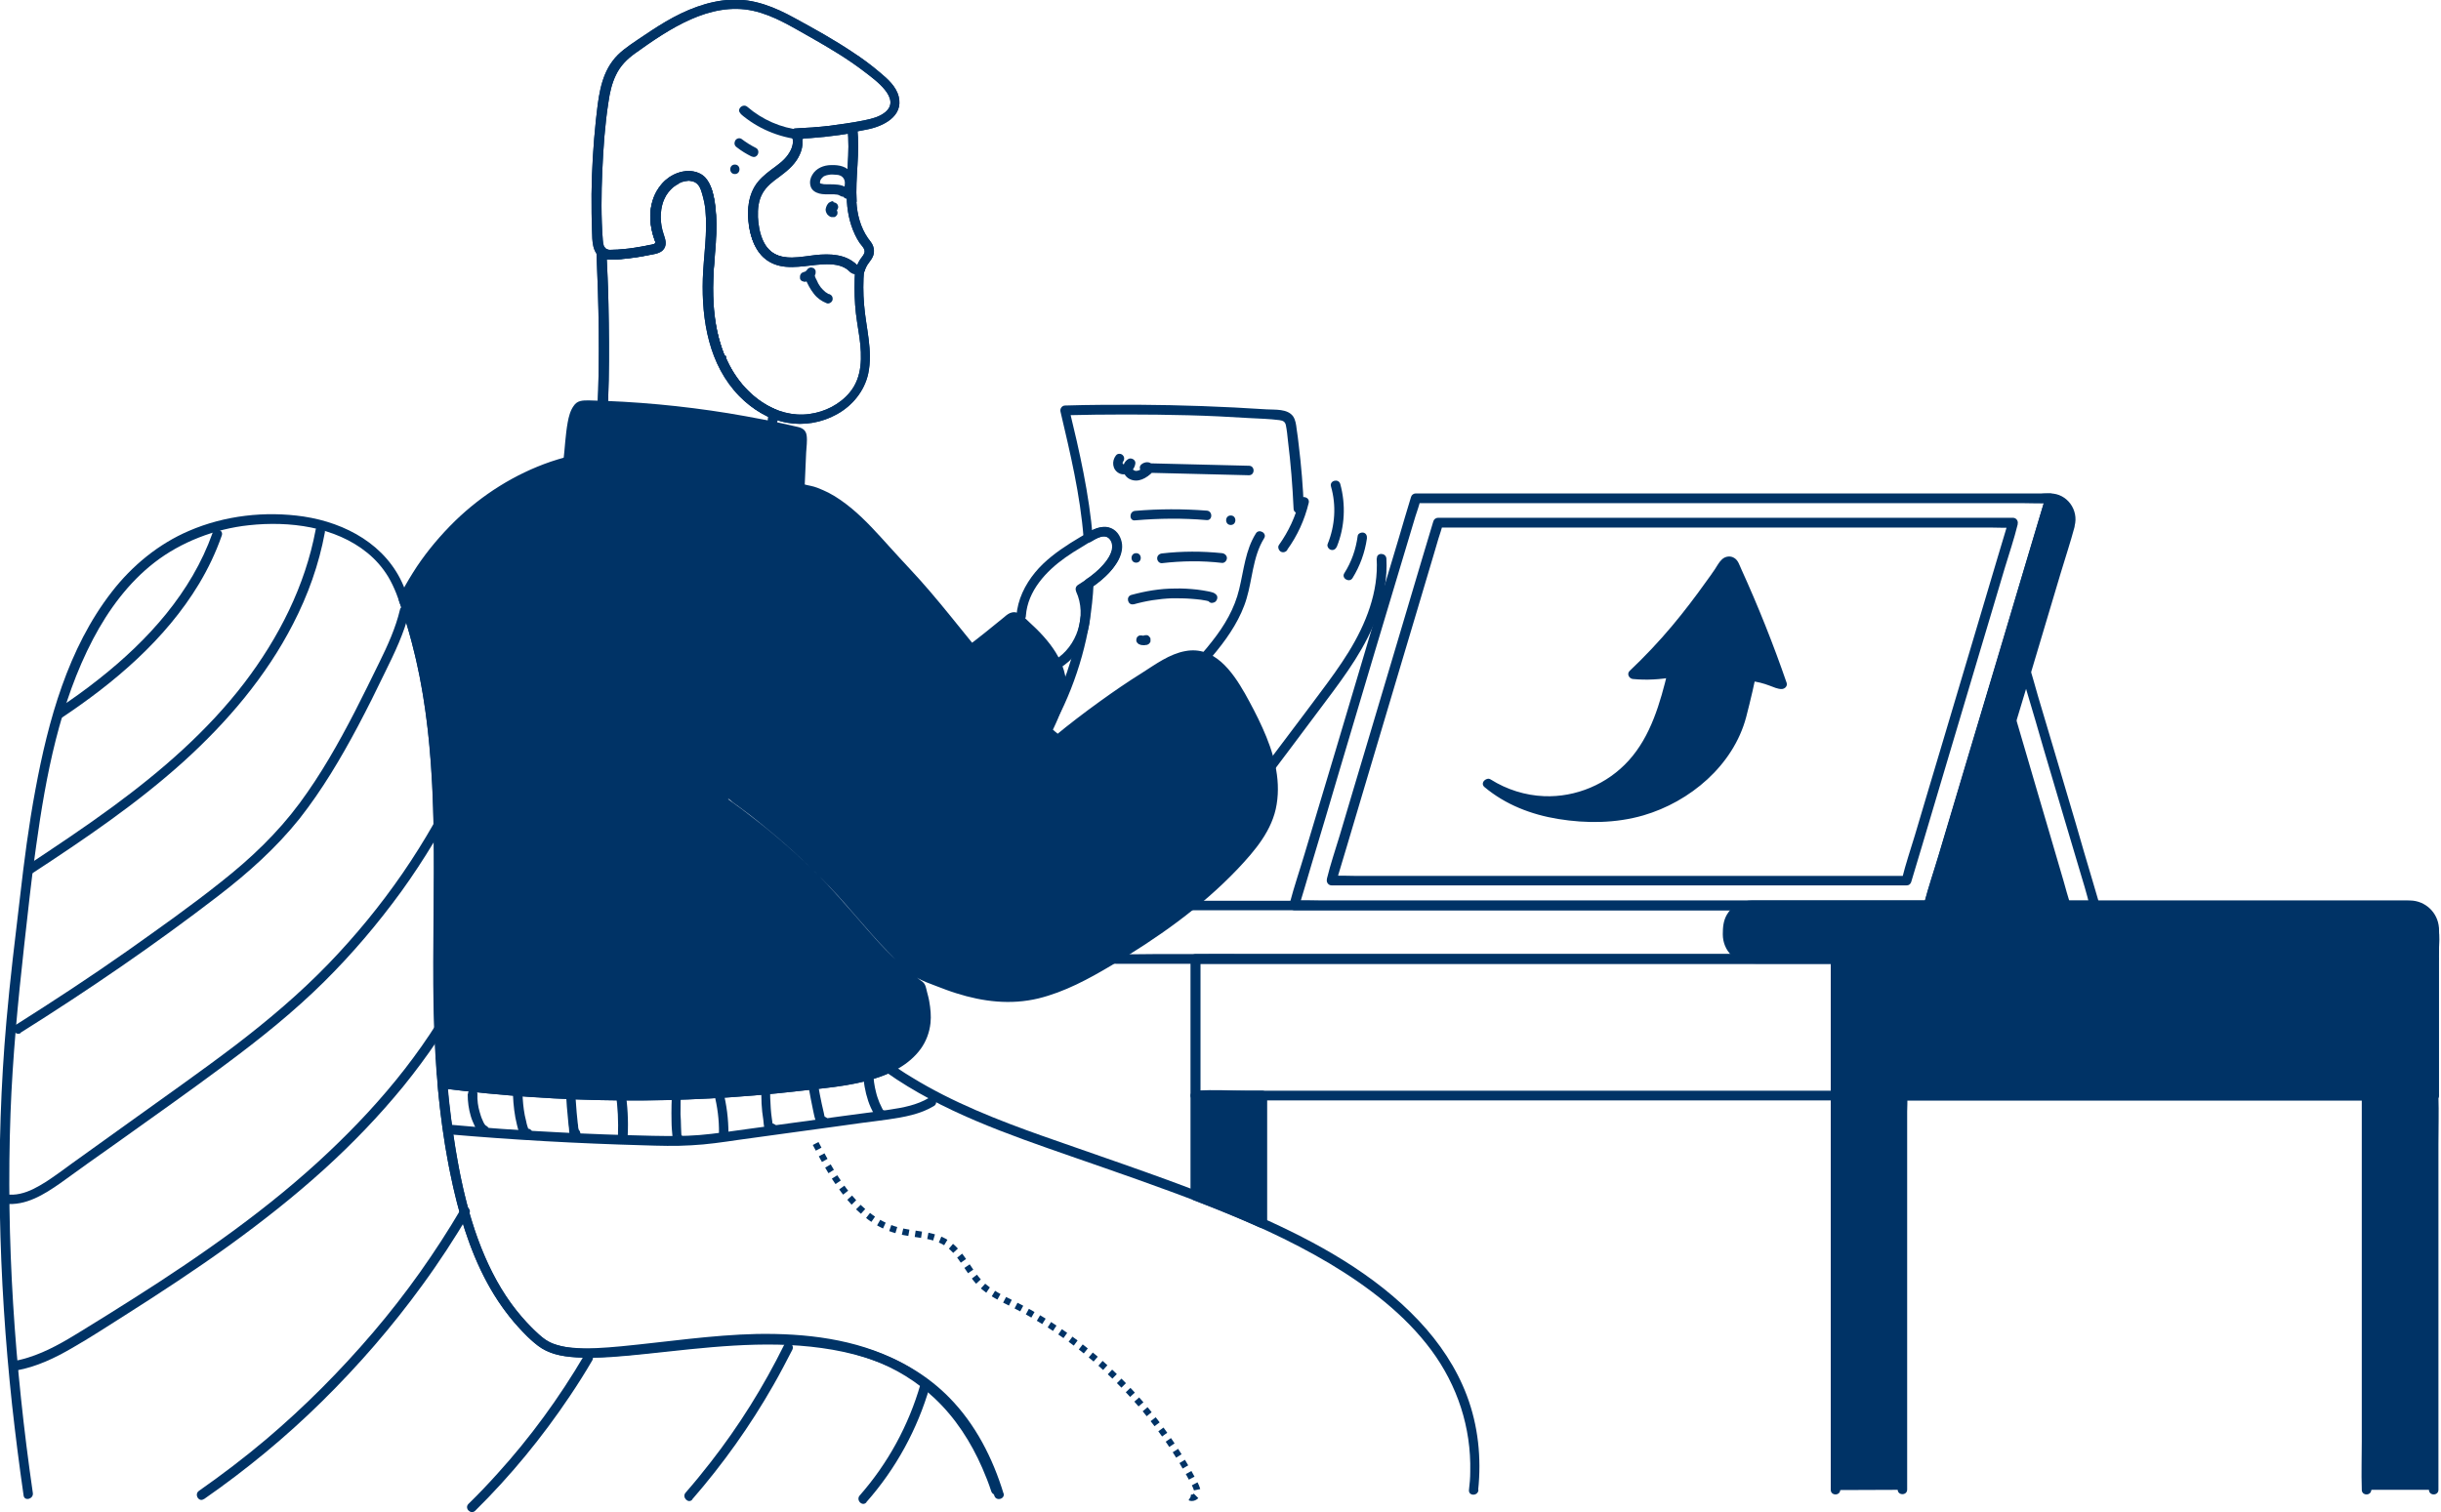 <svg width="952" height="590" viewBox="0 0 952 590" fill="none" xmlns="http://www.w3.org/2000/svg">
<g clip-path="url(#clip0_383_84)">
<path d="M949.3 372.2H450.3C445.1 372.2 439.8 372.4 434.6 372.2C427 371.9 422.9 362.4 429 357.1C430.8 355.6 432.9 355.1 435.1 355.1C437.3 355.1 439.5 355.1 441.7 355.1H919.7C926 355.1 932.2 355.1 938.5 355.1C941.8 355.1 944.8 356.6 946.4 359.6C947.7 362 947.4 364.7 947.4 367.3V374.1C947.4 376.5 951.1 376.5 951.1 374.1C951.1 369.4 952 363.6 950.2 359.1C948.3 354.3 943.7 351.5 938.7 351.4C936.9 351.4 935.2 351.4 933.4 351.4H453.4C447.2 351.4 440.9 351.3 434.7 351.4C430.8 351.4 427.3 352.9 424.8 356C419.7 362.3 422.3 372.1 429.8 375.1C432.3 376.1 434.8 376 437.5 376H949.1C951.5 376 951.5 372.3 949.1 372.3L949.3 372.2Z" fill="#003366"/>
<path d="M949.301 425.5H485.901C479.701 425.5 473.301 425 467.101 425.5C466.801 425.5 466.601 425.5 466.301 425.5L468.201 427.4V374.1L466.301 376H929.701C935.901 376 942.301 376.5 948.501 376C948.801 376 949.001 376 949.301 376L947.401 374.1V427.4C947.401 429.8 951.101 429.8 951.101 427.4V374.1C951.101 373.1 950.201 372.2 949.201 372.2H485.801C479.501 372.2 473.301 372.1 467.001 372.2H466.201C465.201 372.2 464.301 373.1 464.301 374.1V427.4C464.301 428.4 465.201 429.3 466.201 429.3H929.601C935.901 429.3 942.101 429.4 948.401 429.3H949.201C951.601 429.3 951.601 425.6 949.201 425.6L949.301 425.5Z" fill="#003366"/>
<path d="M752.3 351.3H514.9C511.7 351.3 508.4 351.1 505.2 351.3H504.8C505.4 352.1 506 352.9 506.6 353.7C508.2 348.4 509.8 343.1 511.3 337.9C515.1 325.2 518.9 312.6 522.6 299.9C527.1 284.7 531.7 269.4 536.2 254.2C540.2 241 544.1 227.7 548.1 214.5C549.4 210.2 550.7 205.8 552 201.5C552.6 199.5 553.5 197.3 553.9 195.2C553.9 195.2 553.9 195 553.9 194.9C553.3 195.4 552.7 195.8 552.1 196.3H789.5C792.7 196.3 796 196.5 799.2 196.3H799.6L797.8 193.9C796.2 199.2 794.6 204.5 793.1 209.7C789.3 222.4 785.5 235 781.8 247.7C777.3 262.9 772.7 278.2 768.2 293.4C764.2 306.6 760.3 319.9 756.3 333.1C754.4 339.5 752.2 345.9 750.5 352.4C750.5 352.4 750.5 352.6 750.5 352.7C749.8 355 753.4 356 754.1 353.7C755.7 348.4 757.3 343.1 758.8 337.9C762.6 325.2 766.4 312.6 770.1 299.9C774.6 284.7 779.2 269.4 783.7 254.2C787.7 241 791.6 227.7 795.6 214.5C797.5 208.1 799.7 201.7 801.4 195.2C801.4 195.2 801.4 195 801.4 194.9C801.7 193.7 800.8 192.5 799.6 192.5H562.2C559 192.5 555.8 192.5 552.5 192.5H552.1C551.3 192.5 550.5 193.1 550.3 193.9C548.7 199.2 547.1 204.5 545.6 209.7C541.8 222.4 538 235 534.3 247.7C529.8 262.9 525.2 278.2 520.7 293.4C516.7 306.6 512.8 319.9 508.8 333.1C506.9 339.5 504.7 345.9 503 352.4C503 352.4 503 352.6 503 352.7C502.7 353.9 503.6 355.1 504.8 355.1H742.2C745.4 355.1 748.7 355.1 751.9 355.1H752.3C754.7 355.1 754.7 351.4 752.3 351.4V351.3Z" fill="#003366"/>
<path d="M807.401 204.7L763.101 353.2H752.301L799.701 194.4C805.101 194.4 808.901 199.6 807.401 204.7Z" fill="#003366"/>
<path d="M805.6 204.2C804.1 209.1 802.6 214.1 801.2 219C797.7 230.8 794.1 242.7 790.6 254.5C786.4 268.7 782.1 283 777.8 297.2C774.1 309.6 770.4 322 766.7 334.4C765.5 338.5 764.3 342.6 763 346.6C762.4 348.5 761.7 350.4 761.3 352.4V352.6L763.1 351.2H752.3C752.9 352 753.5 352.8 754.1 353.6C755.7 348.3 757.3 343 758.9 337.7C762.7 325 766.4 312.4 770.2 299.8C774.8 284.5 779.3 269.2 783.9 254C787.8 240.8 791.8 227.6 795.7 214.4C797 210.1 798.3 205.7 799.6 201.3C800.2 199.3 801 197.2 801.4 195.1C801.4 195.1 801.4 194.9 801.4 194.8L799.6 196.2C803.8 196.2 806.6 200.2 805.5 204.2C804.9 206.5 808.5 207.5 809.1 205.2C810.8 199 806.2 192.5 799.6 192.5C793 192.5 798 193.1 797.8 193.9C796.2 199.2 794.6 204.5 793 209.8C789.2 222.5 785.5 235.1 781.7 247.7C777.1 263 772.6 278.3 768 293.5C764.1 306.7 760.1 319.9 756.2 333.1C754.3 339.5 752.1 345.9 750.4 352.4C750.4 352.4 750.4 352.6 750.4 352.7C750.1 353.9 751 355.1 752.2 355.1H763C763.8 355.1 764.6 354.5 764.8 353.7C766.3 348.8 767.8 343.8 769.2 338.9C772.7 327.1 776.3 315.2 779.8 303.4C784 289.2 788.3 274.9 792.6 260.7C796.3 248.3 800 235.9 803.7 223.5C805.5 217.5 807.5 211.5 809.1 205.5V205.3C809.8 203 806.2 202 805.5 204.3L805.6 204.2Z" fill="#003366"/>
<path d="M743.6 341.7H528.4C525.5 341.7 522.6 341.5 519.7 341.7H519.3C519.9 342.5 520.5 343.3 521.1 344.1C522.5 339.4 523.9 334.8 525.3 330.1C528.6 319 531.9 307.9 535.2 296.8C539.2 283.3 543.2 269.9 547.2 256.5C550.7 244.9 554.1 233.3 557.6 221.6C558.7 217.8 559.9 214 561 210.1C561.5 208.3 562.3 206.5 562.6 204.6V204.4C562 204.9 561.4 205.3 560.8 205.8H776C778.9 205.8 781.8 206 784.7 205.8H785.1L783.3 203.4C781.9 208.1 780.5 212.7 779.1 217.4C775.8 228.5 772.5 239.6 769.2 250.7C765.2 264.2 761.2 277.6 757.2 291C753.7 302.6 750.3 314.2 746.8 325.9C745.1 331.5 743.2 337.1 741.8 342.8V343C741.1 345.3 744.7 346.3 745.4 344C746.8 339.3 748.2 334.7 749.6 330C752.9 318.9 756.2 307.8 759.5 296.7C763.5 283.2 767.5 269.8 771.5 256.4C775 244.8 778.4 233.2 781.9 221.5C783.6 215.9 785.5 210.3 786.9 204.6V204.4C787.2 203.2 786.3 202 785.1 202H569.9C567 202 564.1 202 561.2 202H560.8C560 202 559.2 202.6 559 203.4C557.6 208.1 556.2 212.7 554.8 217.4C551.5 228.5 548.2 239.6 544.9 250.7C540.9 264.2 536.9 277.6 532.9 291C529.4 302.6 526 314.2 522.5 325.9C520.8 331.5 518.9 337.1 517.5 342.8V343C517.2 344.2 518.1 345.4 519.3 345.4H734.5C737.4 345.4 740.3 345.4 743.2 345.4H743.6C746 345.4 746 341.7 743.6 341.7Z" fill="#003366"/>
<path d="M789.501 258.5H780.101C779.301 258.5 778.501 259.1 778.301 259.9C777.401 263 776.501 266.1 775.501 269.1C773.301 276.5 771.101 283.9 768.901 291.2C766.201 300.2 763.501 309.2 760.901 318.1C758.601 325.8 756.301 333.5 754.001 341.3C752.901 345 751.601 348.8 750.601 352.6C750.601 352.6 750.601 352.7 750.601 352.8C750.301 354 751.201 355.2 752.401 355.2H817.001C818.201 355.2 819.201 354 818.801 352.8C817.901 349.7 817.001 346.6 816.101 343.6C813.901 336.2 811.701 328.8 809.601 321.4C807.001 312.5 804.301 303.6 801.701 294.7C799.401 287 797.101 279.2 794.801 271.5C793.701 267.7 792.701 263.9 791.501 260.2C791.501 260.2 791.501 260.1 791.501 260C790.801 257.7 787.201 258.7 787.901 261C788.801 264.1 789.701 267.2 790.601 270.2C792.801 277.6 795.001 285 797.101 292.4C799.701 301.3 802.401 310.2 805.001 319.1C807.301 326.8 809.601 334.6 811.901 342.3C812.701 344.8 813.401 347.4 814.101 349.9C814.401 351.1 814.701 352.4 815.201 353.6C815.201 353.6 815.201 353.7 815.201 353.8C815.801 353 816.401 352.2 817.001 351.4H752.401C753.001 352.2 753.601 353 754.201 353.8C755.101 350.7 756.001 347.6 757.001 344.6C759.201 337.2 761.401 329.8 763.601 322.5C766.301 313.5 769.001 304.5 771.601 295.6C773.901 287.9 776.201 280.2 778.501 272.4C779.301 269.9 780.001 267.3 780.801 264.8C781.101 263.6 781.701 262.4 781.901 261.1C781.901 261.1 781.901 261 781.901 260.9C781.301 261.4 780.701 261.8 780.101 262.3H789.501C791.901 262.3 791.901 258.6 789.501 258.6V258.5Z" fill="#003366"/>
<path d="M752.301 353.2H805.701L779.201 263.4L752.301 353.2Z" fill="#003366"/>
<path d="M752.3 355.1H805.6C806.8 355.1 807.8 353.9 807.4 352.7C806.5 349.7 805.6 346.7 804.8 343.7C802.7 336.5 800.6 329.4 798.5 322.2C796 313.6 793.4 305 790.9 296.3C788.7 288.8 786.5 281.3 784.3 273.8C783.2 270.2 782.3 266.5 781.1 262.9C781.1 262.9 781.1 262.9 781.1 262.7C780.6 260.9 778 260.9 777.5 262.7C776.6 265.7 775.7 268.7 774.8 271.7C772.7 278.9 770.5 286 768.4 293.2C765.8 301.8 763.2 310.4 760.7 319.1C758.5 326.6 756.2 334.1 754 341.6C752.9 345.2 751.6 348.8 750.7 352.5C750.7 352.5 750.7 352.5 750.7 352.7C750 355 753.6 356 754.3 353.7C755.2 350.7 756.1 347.7 757 344.7C759.1 337.5 761.3 330.4 763.4 323.2C766 314.6 768.6 306 771.1 297.3C773.3 289.8 775.6 282.3 777.8 274.8C778.5 272.3 779.3 269.9 780 267.4C780.3 266.3 780.8 265.1 781 263.9C781 263.9 781 263.9 781 263.7H777.4C778.3 266.7 779.2 269.7 780 272.7C782.1 279.9 784.2 287 786.3 294.2C788.8 302.8 791.4 311.4 793.9 320.1C796.1 327.6 798.3 335.1 800.5 342.6C801.2 345.1 802 347.5 802.7 350C803 351.1 803.3 352.4 803.7 353.5C803.7 353.5 803.7 353.5 803.7 353.7C804.3 352.9 804.9 352.1 805.5 351.3H752.2C749.8 351.3 749.8 355 752.2 355L752.3 355.1Z" fill="#003366"/>
<path d="M492.301 477.3V427.4H466.201V466.5C474.801 469.8 483.601 473.4 492.301 477.3Z" fill="#003366"/>
<path d="M494.201 477.3V427.4C494.201 426.4 493.301 425.5 492.301 425.5H466.201C465.201 425.5 464.301 426.4 464.301 427.4V466.5C464.301 467.4 464.901 468 465.701 468.3C474.301 471.6 482.901 475.1 491.401 478.9C492.301 479.3 493.401 479.2 494.001 478.2C494.501 477.4 494.201 476.1 493.301 475.6C484.601 471.6 475.701 468 466.701 464.6C467.201 465.2 467.601 465.8 468.101 466.4V427.3L466.201 429.2H492.301L490.401 427.3V477.2C490.401 479.6 494.101 479.6 494.101 477.2L494.201 477.3Z" fill="#003366"/>
<path d="M741.9 581.2V427.4H949.3V362.6C949.3 357.4 945.1 353.2 939.9 353.2H683C677.8 353.2 673.6 357.4 673.6 362.6V364.7C673.6 369.9 677.8 374.1 683 374.1H715.8V581.3" fill="#003366"/>
<path d="M743.8 581.2V433.7C743.8 431.7 744 429.6 743.8 427.7V427.4L741.9 429.3H940.9C943.6 429.3 946.3 429.3 949 429.3H949.3C950.3 429.3 951.2 428.4 951.2 427.4V372.6C951.2 369.1 951.4 365.5 951.2 362C950.8 356 945.9 351.4 940 351.3C938.5 351.3 937.1 351.3 935.7 351.3H683.3C679.3 351.3 675.5 353.3 673.5 356.8C672.1 359.2 671.9 361.8 671.9 364.5C671.9 367.6 673.1 370.6 675.3 372.7C678.1 375.4 681.6 375.9 685.3 375.9H715.9L714 374V570.2C714 573.7 714 577.2 714 580.7V581.2C714 583.6 717.7 583.6 717.7 581.2V374C717.7 373 716.8 372.1 715.8 372.1H685.3C684.5 372.1 683.8 372.1 683.1 372.1C680.6 372.1 678.3 370.9 676.9 368.9C675.5 366.9 675.5 364.8 675.6 362.5C675.6 359.6 677.3 356.8 680.1 355.6C681.3 355.1 682.5 355 683.8 355H940C944.3 355 947.5 358.5 947.5 362.8C947.5 367.6 947.5 372.4 947.5 377.1V427.3L949.4 425.4H750.4C747.7 425.4 745 425.4 742.3 425.4H742C741 425.4 740.1 426.3 740.1 427.3V562.1C740.1 568.3 739.9 574.6 740.1 580.8V581.1C740.1 583.5 743.8 583.5 743.8 581.1V581.2Z" fill="#003366"/>
<path d="M923.201 581.2V427.4H949.301V581.2" fill="#003366"/>
<path d="M925.001 581.2V433.6C925.001 431.6 925.201 429.6 925.001 427.6V427.3L923.101 429.2H949.201L947.301 427.3V562.3C947.301 568.5 947.101 574.7 947.301 580.9V581.2C947.301 583.6 951.001 583.6 951.001 581.2V446.3C951.001 440.1 951.201 433.9 951.001 427.7V427.4C951.001 426.4 950.101 425.5 949.101 425.5H923.001C922.001 425.5 921.101 426.4 921.101 427.4V562.3C921.101 568.5 920.901 574.7 921.101 580.9V581.2C921.101 583.6 924.801 583.6 924.801 581.2H925.001Z" fill="#003366"/>
<path d="M324.9 78.5C324.7 78.5 324.4 78.5 324.2 78.6C324 78.7 323.8 78.8 323.6 78.9C323.3 79 323.1 79.2 322.9 79.5C322.7 79.8 322.5 80 322.4 80.3C322.2 80.8 322.1 81.1 322 81.6C322 81.9 322 82.2 322.1 82.5C322.2 82.8 322.3 83.1 322.5 83.4C322.6 83.6 322.8 83.8 322.9 83.9C323 84 323.3 84.2 323.4 84.3C323.6 84.5 323.9 84.6 324.3 84.7C324.5 84.7 324.8 84.7 325.1 84.7C325.3 84.7 325.6 84.7 325.8 84.5C326 84.4 326.2 84.2 326.3 84C326.5 83.8 326.6 83.6 326.6 83.4C326.7 82.9 326.6 82.4 326.4 82C326.2 81.6 325.8 81.3 325.3 81.1C325.3 81.1 325.3 81.1 325.2 81.1L325.7 81.3C325.6 81.3 325.5 81.3 325.4 81.2L325.8 81.5C325.8 81.5 325.6 81.4 325.6 81.3L325.9 81.7C325.9 81.7 325.8 81.5 325.7 81.4L325.9 81.9C325.9 81.8 325.9 81.7 325.9 81.6V82.1C325.9 82 325.9 81.9 325.9 81.8V82.3C325.9 82.2 325.9 82.1 325.9 82L325.7 82.5C325.7 82.4 325.8 82.3 325.9 82.2L325.6 82.6L325.8 82.4L325.4 82.7C325.4 82.7 325.6 82.6 325.7 82.5L325.2 82.7C325.3 82.7 325.4 82.7 325.5 82.7H325C325.3 82.7 325.5 82.7 325.7 82.5C325.9 82.5 326.1 82.3 326.3 82.1C326.5 81.9 326.6 81.7 326.7 81.5C326.8 81.3 326.9 81 326.9 80.8C326.9 80.3 326.7 79.8 326.4 79.5L326 79.2C325.7 79 325.4 79 325.1 78.9L324.9 78.5Z" fill="#003366"/>
<path d="M227.6 178.7C253.9 173.9 283 176.2 307.7 188.1C309.2 188.8 310.6 189.5 311.9 190.3C312.2 183.9 312.5 177.6 312.8 171.2C312.8 170.5 312.8 169.8 312.4 169.2C312 168.7 311.3 168.5 310.6 168.3C283.6 162 256 158.5 228.3 158C227.6 158 226.9 158 226.3 158.3C225.6 158.6 225.2 159.3 224.8 159.9C223.3 162.7 222.9 165.9 222.6 169.1C222.2 172.7 221.9 176.3 221.5 179.9C223.5 179.4 225.5 178.9 227.6 178.6V178.7Z" fill="#003366"/>
<path d="M228.1 180.5C249.7 176.6 272.5 177.5 293.5 184.4C299.5 186.4 305.4 188.8 311 191.9C312.3 192.6 313.8 191.7 313.8 190.3C314 185.7 314.2 181.2 314.4 176.6C314.5 174.4 314.9 172.1 314.6 169.9C314.3 167.7 312.8 166.9 310.9 166.5C302 164.4 293 162.7 284 161.2C266 158.3 247.8 156.6 229.6 156.2C227.2 156.2 225.1 156.2 223.7 158.4C222.4 160.2 221.8 162.6 221.4 164.8C220.5 169.8 220.3 175 219.7 180C219.6 181.2 221 182.1 222.1 181.8C224.1 181.3 226.2 180.8 228.2 180.5C230.6 180.1 229.6 176.5 227.2 176.9C225.1 177.3 223.1 177.7 221.1 178.2L223.5 180C223.9 175.8 224.3 171.6 224.8 167.4C225 165.6 225.3 163.7 226 162C226.2 161.4 226.6 160.4 227.1 160C227.7 159.6 228.9 159.8 229.6 159.9C238 160.1 246.4 160.6 254.8 161.3C271.4 162.7 287.9 165.2 304.2 168.8C305.4 169.1 306.6 169.3 307.8 169.6C308.7 169.8 310 169.9 310.8 170.3C311 170.4 310.9 170.3 310.9 170.6C310.9 171.2 310.9 171.8 310.9 172.4C310.9 173.5 310.8 174.7 310.7 175.8C310.5 180.6 310.3 185.4 310 190.3C310.9 189.8 311.9 189.2 312.8 188.7C292.7 177.5 268.8 173.5 246.1 174.7C239.7 175 233.4 175.8 227.1 176.9C224.7 177.3 225.7 180.9 228.1 180.5Z" fill="#003366"/>
<path d="M171.3 410.6C171.2 410.6 171 410.7 170.9 410.8C170.7 410.9 170.5 411.1 170.4 411.3C170.3 411.4 170.2 411.5 170.2 411.7C170.1 411.9 170 412.2 170 412.4C170 412.5 170 412.6 170 412.7C170 413 170 413.2 170.2 413.4C170.2 413.6 170.4 413.8 170.6 414C170.8 414.2 171 414.3 171.2 414.4C171.4 414.5 171.7 414.6 171.9 414.6H172.4C172.7 414.4 173 414.3 173.2 414.1L173.5 413.7C173.7 413.4 173.7 413.1 173.8 412.8C173.8 412.7 173.8 412.6 173.8 412.5C173.8 412.2 173.8 412 173.6 411.8C173.6 411.6 173.4 411.4 173.2 411.2C173 411 172.8 410.9 172.6 410.8C172.4 410.7 172.1 410.6 171.9 410.6H171.4C171.1 410.8 170.8 410.9 170.6 411.1L170.3 411.5C170.1 411.8 170.1 412.1 170 412.4C170 412.5 170 412.6 170 412.7H173.7C173.7 412.6 173.7 412.5 173.7 412.4L172.3 414.2C172.5 414.2 172.8 414 172.9 413.9C173.1 413.8 173.3 413.6 173.4 413.4C173.5 413.2 173.6 412.9 173.6 412.7C173.6 412.5 173.6 412.2 173.6 411.9L173.4 411.4C173.2 411.1 173 410.9 172.7 410.7L172.3 410.5C172 410.5 171.6 410.5 171.3 410.5V410.6Z" fill="#003366"/>
<path d="M576.5 581.2C577.8 568.8 576.5 556.2 572.1 544.5C568 533.6 561.4 523.8 553.4 515.3C536.2 497 513.4 484.5 490.6 474.4C467.6 464.2 443.6 456.1 419.9 447.8C402.3 441.7 384.5 435.6 367.8 427.1C363.7 425 359.7 422.8 355.8 420.4C353.9 419.3 352.1 418.1 350.3 416.9C349.4 416.3 348.5 415.4 347.5 414.9C346.3 414.3 345.3 415.1 344.1 415.6C334.9 419.4 324.7 420.2 314.9 421.4C272.9 426.4 230.3 426.7 188.2 422.5C183 422 177.7 421.4 172.5 420.7C171.6 420.6 170.6 421.7 170.6 422.6C172 438.2 174.3 453.9 178.2 469.2C181.9 483.5 187.2 497.7 195.8 509.8C199.8 515.4 204.4 520.7 209.8 525C211.7 526.5 213.9 527.5 216.2 528.2C221.8 529.8 228 529.8 233.8 529.5C250.7 528.7 267.5 525.7 284.4 524.6C303.1 523.4 322.5 523.9 340.2 530.5C349.2 533.8 357.5 538.9 364.5 545.5C372.6 553.1 378.7 562.6 383.1 572.7C384.4 575.7 385.6 578.7 386.6 581.8C387.4 584.1 391 583.1 390.2 580.8C383.1 560 370.4 541.4 350.6 531.1C333.6 522.3 314.1 520.1 295.2 520.4C277.5 520.8 260 523.5 242.4 525.2C235.8 525.8 229.1 526.4 222.5 525.7C220.3 525.5 217.8 525 215.5 524.1C214.8 523.8 213.8 523.3 212.9 522.7C211.2 521.6 209 519.5 207.2 517.7C186.2 496.7 179.8 465.1 176 436.7C175.4 432 174.9 427.4 174.5 422.7L172.6 424.6C218.8 430.5 265.6 430.9 311.8 425.6C323.8 424.2 336.4 423.4 347.5 418.3H345.6C367.4 433.7 393 442.5 418 451.2C435 457.1 452.1 463 468.9 469.5C486 476.1 502.9 483.6 518.7 493C533.5 501.9 547.8 512.7 558.2 526.7C568.4 540.5 573.8 556.9 573.4 574.1C573.4 576.5 573.2 578.9 572.9 581.3C572.7 583.7 576.4 583.7 576.6 581.3L576.5 581.2Z" fill="#003366"/>
<path d="M174.1 418.8C174.1 418.5 174.1 418.3 174.1 418H170.4C170.4 418.3 170.4 418.5 170.4 418.8C170.4 419.1 170.4 419.3 170.6 419.5C170.6 419.7 170.8 419.9 171 420.1C171.2 420.3 171.4 420.4 171.6 420.5C171.8 420.6 172.1 420.7 172.3 420.7H172.8C173.1 420.5 173.4 420.4 173.6 420.2L173.9 419.8C174.1 419.5 174.1 419.2 174.2 418.9C174.2 418.6 174.2 418.4 174.2 418.1C174.2 417.8 174.2 417.6 174 417.4C174 417.2 173.8 417 173.6 416.8C173.4 416.6 173.2 416.5 173 416.4C172.8 416.3 172.5 416.2 172.3 416.2H171.8C171.5 416.4 171.2 416.5 171 416.7L170.7 417.1C170.5 417.4 170.5 417.7 170.4 418C170.4 418.3 170.4 418.5 170.4 418.8C170.4 419.1 170.4 419.3 170.6 419.5C170.6 419.7 170.8 419.9 171 420.1C171.2 420.3 171.4 420.4 171.6 420.5C171.8 420.6 172.1 420.7 172.3 420.7H172.8C173.1 420.5 173.4 420.4 173.6 420.2L173.9 419.8C174.1 419.5 174.1 419.2 174.2 418.9L174.1 418.8Z" fill="#003366"/>
<path d="M391.4 582.7C387.2 568.9 380.5 555.7 370.3 545.3C361.8 536.6 351.2 530.4 339.7 526.6C317 519.1 292.2 520.5 268.8 522.9C258.4 523.9 248 525.3 237.5 525.9C230.2 526.3 222.5 526.7 215.7 524.2C215.2 524 214.9 523.9 214.1 523.5C213.5 523.2 212.9 522.8 212.3 522.4C209.7 520.5 206.2 516.9 203.7 514C197.5 506.9 192.8 498.7 189.1 490.1C181.6 472.7 178.1 453.6 175.7 434.9C169.7 388.5 175.3 341.7 171.6 295.1C170.7 283.8 169.3 272.6 167 261.5C164.8 250.4 161.8 239.1 157.4 228.6C150.7 212.6 134.9 204 118.4 201.5C103.4 199.3 87.6 201.1 73.7 207.1C61.8 212.2 51.5 220.7 43.6 230.9C26.5 252.9 18.8 281.1 13.8 308.1C11.2 322 9.4 336 7.8 350C5.9 366.1 3.9 382.2 2.5 398.4C-1.9 448.2 -0.6 498.4 4.7 548C6 559.8 7.5 571.6 9.2 583.4C9.5 585.8 13.2 584.8 12.8 582.4C5.7 533.4 2.3 483.8 4.1 434.3C4.9 412.5 7 390.8 9.4 369.1C10.9 356.1 12.2 343 14.1 330C17.9 302.5 23.3 274.1 36.3 249.3C42.3 237.9 50.1 227.3 60.3 219.4C70.5 211.5 83.8 206.3 97.1 204.9C112.8 203.2 130.7 205.4 143.3 215.7C146.5 218.3 149.2 221.4 151.4 225C153.9 229.2 155.5 233.8 157 238.5C160.6 249.5 163.3 260.7 165.1 272.1C172.4 317.7 167.2 364 169.7 409.8C170.8 429.9 173.3 450.2 178.4 469.8C183 487.5 190.3 505.1 203 518.6C206.4 522.3 210.1 526 214.9 527.7C218 528.9 221.4 529.3 224.8 529.5C233.8 530.1 242.9 529.1 251.8 528.2C274.6 525.8 297.7 522.7 320.5 525.9C332 527.5 343.5 530.7 353.5 536.6C364.3 542.9 373 552.1 379.1 563C382.8 569.5 385.6 576.4 387.8 583.5C388.5 585.8 392.1 584.8 391.4 582.5V582.7Z" fill="#003366"/>
<path d="M333.501 105.4C333.201 109.9 333.201 114.4 333.501 118.9C333.801 123.4 334.601 127.5 335.201 131.7C336.201 139.1 336.401 147.1 331.401 153.1C327.501 157.8 321.701 160.7 315.701 161.5C309.301 162.4 302.901 160.6 297.501 157.1C284.501 148.8 279.101 133.4 278.201 118.7C277.701 110.2 278.601 101.8 279.101 93.4C279.401 89.1 279.401 84.8 278.901 80.5C278.401 76.8 277.701 72.2 275.101 69.3C272.601 66.6 268.501 66.2 265.101 67.2C261.701 68.2 258.901 70.4 256.901 73.3C254.701 76.4 253.701 80.2 253.601 84C253.601 86.1 253.801 88.2 254.301 90.3C254.501 91.3 254.801 92.2 255.101 93.1C255.401 94 255.801 94.6 255.401 95C255.001 95.4 253.601 95.5 253.101 95.6C251.901 95.9 250.701 96.1 249.501 96.3C247.401 96.7 245.201 97 243.001 97.2C241.901 97.3 240.701 97.4 239.601 97.4C238.701 97.4 237.601 97.6 236.701 97.3C235.401 96.8 235.201 94.9 235.101 93.7C234.401 84.7 234.501 75.6 234.901 66.6C235.301 57.7 235.901 48.7 237.301 39.8C237.801 36.2 238.601 32.6 240.201 29.3C241.901 25.7 244.501 23.1 247.701 20.8C260.701 11.5 276.801 0.5 293.701 4.2C301.901 6 309.201 10.7 316.401 14.7C323.601 18.8 330.701 23 337.301 28.1C341.201 31.1 351.701 38.5 345.201 43.8C342.901 45.7 339.701 46.4 336.801 47C332.301 47.9 327.901 48.5 323.401 49.1C319.001 49.6 314.701 49.9 310.301 50.1C308.801 50.1 308.001 51.6 308.701 52.9C310.001 55.4 308.801 58.3 307.301 60.4C305.601 62.8 303.101 64.5 300.801 66.2C298.301 68.1 295.901 70.1 294.301 72.8C292.701 75.5 291.901 78.7 291.801 81.9C291.501 87.8 292.801 94.6 296.701 99.2C300.901 104.1 307.601 104.4 313.501 103.7C319.301 103.1 327.001 101.2 331.601 106C333.301 107.7 335.901 105.1 334.201 103.4C330.001 99.1 323.701 98.9 318.001 99.5C312.501 100.1 305.501 101.9 300.701 98.1C296.101 94.6 295.101 87.3 295.401 82C295.501 79.1 296.301 76.2 298.101 73.8C299.801 71.4 302.301 69.8 304.601 68C307.301 65.9 309.901 63.7 311.401 60.6C312.901 57.6 313.301 54.2 311.701 51.1C311.201 52 310.601 53 310.101 53.9C319.501 53.5 329.001 52.4 338.201 50.5C344.401 49.3 352.401 45.4 350.501 37.7C349.501 33.7 346.201 30.8 343.201 28.3C339.801 25.4 336.301 22.8 332.601 20.4C325.301 15.5 317.701 11.3 310.001 7.1C302.201 2.8 294.001 -0.6 284.901 -0.1C275.901 0.4 267.401 3.9 259.701 8.4C255.801 10.7 252.101 13.2 248.401 15.7C244.901 18.1 241.401 20.4 238.901 23.8C234.001 30.3 233.301 39 232.401 46.9C231.401 56.5 230.801 66.1 230.701 75.7C230.701 80.6 230.701 85.4 230.901 90.3C231.001 93.8 230.901 98.7 234.601 100.6C236.601 101.6 238.901 101.3 241.101 101.1C243.501 100.9 245.801 100.6 248.101 100.3C250.401 100 252.701 99.5 255.001 99C256.901 98.5 258.701 97.6 259.001 95.4C259.301 93.4 258.201 91.5 257.701 89.6C257.201 87.5 257.001 85.4 257.101 83.2C257.301 79.4 258.801 75.8 261.701 73.2C264.001 71.1 267.801 69.6 270.801 71C272.601 71.8 273.301 73.7 273.801 75.5C274.401 77.6 274.901 79.7 275.101 81.9C276.001 90.8 274.401 99.8 274.101 108.7C273.601 125 276.501 142.4 288.301 154.5C293.301 159.6 299.801 163.6 306.901 164.9C313.501 166.1 320.501 164.9 326.401 161.6C332.401 158.3 337.101 152.6 338.601 145.8C340.501 136.8 337.701 127.8 337.001 118.9C336.601 114.3 336.601 109.8 337.001 105.2C337.201 102.8 333.401 102.8 333.301 105.2L333.501 105.4Z" fill="#003366"/>
<path d="M282.7 139C279.2 130.5 278.1 121.3 278.1 112.1C278.1 102.8 279.9 93.5 279.3 84.1C279 79.8 278.5 74.8 276.2 71C273.9 67.2 269.7 66.3 265.8 67.2C257.5 69 253.2 77.8 253.7 85.7C253.8 88.3 254.4 90.8 255.2 93.2C255.4 93.9 256 94.8 255.2 95.2C254.1 95.7 252.6 95.8 251.5 96.1C248.8 96.6 246.1 97.1 243.4 97.3C242 97.4 240.7 97.5 239.3 97.6C238.2 97.6 236.8 97.8 236.1 96.8C235.1 95.4 232.5 95.7 232.6 97.7C233.5 118.4 234 139.2 233 160C232.7 165.9 232.3 171.8 231.7 177.8C231.6 179.1 233 179.8 234.1 179.6C251.1 177.3 268.6 177.9 285.3 182.1C290.1 183.3 294.7 184.8 299.3 186.5C300.5 187 301.6 185.8 301.7 184.7C302.3 176.9 302.7 169.1 303.4 161.4C303.4 160.8 303 160 302.5 159.8C293.5 155.9 286.6 148 282.9 139C282.5 138.1 281.7 137.4 280.6 137.7C279.7 137.9 278.9 139.1 279.3 140C283.4 149.8 290.7 158.7 300.6 163L299.7 161.4C299.1 169.2 298.6 177 298 184.7C298.8 184.1 299.6 183.5 300.4 182.9C283.9 176.5 265.9 174 248.3 174.7C243.3 174.9 238.3 175.4 233.3 176L235.7 177.8C237.7 158.2 237.7 138.4 237.3 118.7C237.2 111.7 236.8 104.8 236.5 97.8L233 98.7C234.4 100.6 236.3 101.3 238.6 101.3C240.9 101.3 243.6 101 246 100.7C248.4 100.4 250.8 100 253.2 99.5C255.2 99.1 257.8 98.9 259 97C260.2 95.1 259.4 93.2 258.8 91.3C258.1 89.2 257.7 87 257.7 84.7C257.7 80.7 258.8 76.7 261.7 73.8C264 71.4 267.7 69.7 271.1 70.9C273 71.6 273.8 73.3 274.4 75.1C275.1 77.2 275.5 79.5 275.8 81.7C276.8 90.9 275.1 100.2 274.8 109.4C274.5 119.7 275.6 130.2 279.5 139.8C279.9 140.7 280.7 141.4 281.8 141.1C282.7 140.9 283.5 139.7 283.1 138.8L282.7 139Z" fill="#003366"/>
<path d="M334.1 78.7C333.5 69.1 335.5 59.6 334.3 49.9C334.1 48.6 333.2 47.9 331.9 48.1C324.8 49.3 317.6 50 310.4 50.3C308.9 50.3 308.1 51.8 308.8 53.1C310.2 55.8 308.8 58.9 307.1 61.1C305.1 63.6 302.3 65.4 299.8 67.3C297.2 69.4 294.9 71.7 293.5 74.8C292.2 77.9 291.7 81.2 291.9 84.6C292.2 91 294 98.3 299.7 101.9C305.4 105.5 312.3 103.9 318.6 103.3C321.9 103 325.6 102.8 328.7 104.1C329.4 104.4 330.1 104.8 330.7 105.3C331.3 105.8 331.8 106.4 332.5 106.7C333.2 106.9 334 107.1 334.8 107.2L333.4 105.4C333.3 107.7 336.4 107.9 337.1 106C337.5 104.8 338 103.6 338.8 102.6C339.5 101.6 340.2 100.8 340.6 99.6C341 98.4 340.9 97.1 340.5 96C340.1 94.8 339.2 93.9 338.5 92.9C335.6 88.7 334.3 83.7 334 78.7C333.8 76.3 330.1 76.3 330.3 78.7C330.6 83.7 331.8 88.7 334.3 93.2C334.9 94.3 335.6 95.3 336.4 96.2C337 97 337.4 97.7 337.1 98.7C336.8 99.7 335.8 100.6 335.3 101.5C334.6 102.6 334.1 103.9 333.7 105.1L337.4 105.6C337.4 104.7 336.8 103.9 336 103.7C335.3 103.5 334.6 103.3 333.9 103.2C333.3 103.2 334.4 103.2 334.2 103.4L333.4 102.7C332.7 102.2 332 101.7 331.2 101.3C328.5 99.9 325.4 99.5 322.4 99.5C316.3 99.5 309.9 101.8 303.9 99.9C297.7 97.9 295.9 90.5 295.6 84.7C295.5 81.5 295.8 78.2 297.4 75.4C299 72.6 301.4 70.8 303.9 69C306.7 66.9 309.5 64.7 311.3 61.5C313.1 58.3 313.7 54.7 312 51.4L310.4 54.2C317.9 53.9 325.5 53.1 332.9 51.8C332.1 51.2 331.3 50.6 330.5 50C331.7 59.6 329.7 69.1 330.3 78.8C330.4 81.2 334.2 81.2 334 78.8L334.1 78.7Z" fill="#003366"/>
<path d="M333.501 105.4C333.201 109.9 333.201 114.4 333.501 118.9C333.801 123.4 334.601 127.5 335.201 131.7C336.201 139.1 336.401 147.1 331.401 153.1C327.501 157.8 321.701 160.7 315.701 161.5C309.301 162.4 302.901 160.6 297.501 157.1C284.501 148.8 279.101 133.4 278.201 118.7C277.701 110.2 278.601 101.8 279.101 93.4C279.401 89.1 279.401 84.8 278.901 80.5C278.401 76.8 277.701 72.2 275.101 69.3C272.601 66.6 268.501 66.2 265.101 67.2C261.701 68.2 258.901 70.4 256.901 73.3C254.701 76.4 253.701 80.2 253.601 84C253.601 86.1 253.801 88.2 254.301 90.3C254.501 91.3 254.801 92.2 255.101 93.1C255.401 94 255.801 94.6 255.401 95C255.001 95.4 253.601 95.5 253.101 95.6C251.901 95.9 250.701 96.1 249.501 96.3C247.401 96.7 245.201 97 243.001 97.2C241.901 97.3 240.701 97.4 239.601 97.4C238.701 97.4 237.601 97.6 236.701 97.3C235.401 96.8 235.201 94.9 235.101 93.7C234.401 84.7 234.501 75.6 234.901 66.6C235.301 57.7 235.901 48.7 237.301 39.8C237.801 36.2 238.601 32.6 240.201 29.3C241.901 25.7 244.501 23.1 247.701 20.8C260.701 11.5 276.801 0.5 293.701 4.2C301.901 6 309.201 10.7 316.401 14.7C323.601 18.8 330.701 23 337.301 28.1C341.201 31.1 351.701 38.5 345.201 43.8C342.901 45.7 339.701 46.4 336.801 47C332.301 47.9 327.901 48.5 323.401 49.1C319.001 49.6 314.701 49.9 310.301 50.1C308.801 50.1 308.001 51.6 308.701 52.9C310.001 55.4 308.801 58.3 307.301 60.4C305.601 62.8 303.101 64.5 300.801 66.2C298.301 68.1 295.901 70.1 294.301 72.8C292.701 75.5 291.901 78.7 291.801 81.9C291.501 87.8 292.801 94.6 296.701 99.2C300.901 104.1 307.601 104.4 313.501 103.7C319.301 103.1 327.001 101.2 331.601 106C333.301 107.7 335.901 105.1 334.201 103.4C330.001 99.1 323.701 98.9 318.001 99.5C312.501 100.1 305.501 101.9 300.701 98.1C296.101 94.6 295.101 87.3 295.401 82C295.501 79.1 296.301 76.2 298.101 73.8C299.801 71.4 302.301 69.8 304.601 68C307.301 65.9 309.901 63.7 311.401 60.6C312.901 57.6 313.301 54.2 311.701 51.1C311.201 52 310.601 53 310.101 53.9C319.501 53.5 329.001 52.4 338.201 50.5C344.401 49.3 352.401 45.4 350.501 37.7C349.501 33.7 346.201 30.8 343.201 28.3C339.801 25.4 336.301 22.8 332.601 20.4C325.301 15.5 317.701 11.3 310.001 7.1C302.201 2.8 294.001 -0.6 284.901 -0.1C275.901 0.4 267.401 3.9 259.701 8.4C255.801 10.7 252.101 13.2 248.401 15.7C244.901 18.1 241.401 20.4 238.901 23.8C234.001 30.3 233.301 39 232.401 46.9C231.401 56.5 230.801 66.1 230.701 75.7C230.701 80.6 230.701 85.4 230.901 90.3C231.001 93.8 230.901 98.7 234.601 100.6C236.601 101.6 238.901 101.3 241.101 101.1C243.501 100.9 245.801 100.6 248.101 100.3C250.401 100 252.701 99.5 255.001 99C256.901 98.5 258.701 97.6 259.001 95.4C259.301 93.4 258.201 91.5 257.701 89.6C257.201 87.5 257.001 85.4 257.101 83.2C257.301 79.4 258.801 75.8 261.701 73.2C264.001 71.1 267.801 69.6 270.801 71C272.601 71.8 273.301 73.7 273.801 75.5C274.401 77.6 274.901 79.7 275.101 81.9C276.001 90.8 274.401 99.8 274.101 108.7C273.601 125 276.501 142.4 288.301 154.5C293.301 159.6 299.801 163.6 306.901 164.9C313.501 166.1 320.501 164.9 326.401 161.6C332.401 158.3 337.101 152.6 338.601 145.8C340.501 136.8 337.701 127.8 337.001 118.9C336.601 114.3 336.601 109.8 337.001 105.2C337.201 102.8 333.401 102.8 333.301 105.2L333.501 105.4Z" fill="#003366"/>
<path d="M282.7 139C279.2 130.5 278.1 121.3 278.1 112.1C278.1 102.8 279.9 93.5 279.3 84.1C279 79.8 278.5 74.8 276.2 71C273.9 67.2 269.7 66.3 265.8 67.2C257.5 69 253.2 77.8 253.7 85.7C253.8 88.3 254.4 90.8 255.2 93.2C255.4 93.9 256 94.8 255.2 95.2C254.1 95.7 252.6 95.8 251.5 96.1C248.8 96.6 246.1 97.1 243.4 97.3C242 97.4 240.7 97.5 239.3 97.6C238.2 97.6 236.8 97.8 236.1 96.8C235.1 95.4 232.5 95.7 232.6 97.7C233.5 118.4 234 139.2 233 160C232.7 165.9 232.3 171.8 231.7 177.8C231.6 179.1 233 179.8 234.1 179.6C251.1 177.3 268.6 177.9 285.3 182.1C290.1 183.3 294.7 184.8 299.3 186.5C300.5 187 301.6 185.8 301.7 184.7C302.3 176.9 302.7 169.1 303.4 161.4C303.4 160.8 303 160 302.5 159.8C293.5 155.9 286.6 148 282.9 139C282.5 138.1 281.7 137.4 280.6 137.7C279.7 137.9 278.9 139.1 279.3 140C283.4 149.8 290.7 158.7 300.6 163L299.7 161.4C299.1 169.2 298.6 177 298 184.7C298.8 184.1 299.6 183.5 300.4 182.9C283.9 176.5 265.9 174 248.3 174.7C243.3 174.9 238.3 175.4 233.3 176L235.7 177.8C237.7 158.2 237.7 138.4 237.3 118.7C237.2 111.7 236.8 104.8 236.5 97.8L233 98.7C234.4 100.6 236.3 101.3 238.6 101.3C240.9 101.3 243.6 101 246 100.7C248.4 100.4 250.8 100 253.2 99.5C255.2 99.1 257.8 98.9 259 97C260.2 95.1 259.4 93.2 258.8 91.3C258.1 89.2 257.7 87 257.7 84.7C257.7 80.7 258.8 76.7 261.7 73.8C264 71.4 267.7 69.7 271.1 70.9C273 71.6 273.8 73.3 274.4 75.1C275.1 77.2 275.5 79.5 275.8 81.7C276.8 90.9 275.1 100.2 274.8 109.4C274.5 119.7 275.6 130.2 279.5 139.8C279.9 140.7 280.7 141.4 281.8 141.1C282.7 140.9 283.5 139.7 283.1 138.8L282.7 139Z" fill="#003366"/>
<path d="M334.1 78.7C333.5 69.1 335.5 59.6 334.3 49.9C334.1 48.6 333.2 47.9 331.9 48.1C324.8 49.3 317.6 50 310.4 50.3C308.9 50.3 308.1 51.8 308.8 53.1C310.2 55.8 308.8 58.9 307.1 61.1C305.1 63.6 302.3 65.4 299.8 67.3C297.2 69.4 294.9 71.7 293.5 74.8C292.2 77.9 291.7 81.2 291.9 84.6C292.2 91 294 98.3 299.7 101.9C305.4 105.5 312.3 103.9 318.6 103.3C321.9 103 325.6 102.8 328.7 104.1C329.4 104.4 330.1 104.8 330.7 105.3C331.3 105.8 331.8 106.4 332.5 106.7C333.2 106.9 334 107.1 334.8 107.2L333.4 105.4C333.3 107.7 336.4 107.9 337.1 106C337.5 104.8 338 103.6 338.8 102.6C339.5 101.6 340.2 100.8 340.6 99.6C341 98.4 340.9 97.1 340.5 96C340.1 94.8 339.2 93.9 338.5 92.9C335.6 88.7 334.3 83.7 334 78.7C333.8 76.3 330.1 76.3 330.3 78.7C330.6 83.7 331.8 88.7 334.3 93.2C334.9 94.3 335.6 95.3 336.4 96.2C337 97 337.4 97.7 337.1 98.7C336.8 99.7 335.8 100.6 335.3 101.5C334.6 102.6 334.1 103.9 333.7 105.1L337.4 105.6C337.4 104.7 336.8 103.9 336 103.7C335.3 103.5 334.6 103.3 333.9 103.2C333.3 103.2 334.4 103.2 334.2 103.4L333.4 102.7C332.7 102.2 332 101.7 331.2 101.3C328.5 99.9 325.4 99.5 322.4 99.5C316.3 99.5 309.9 101.8 303.9 99.9C297.7 97.9 295.9 90.5 295.6 84.7C295.5 81.5 295.8 78.2 297.4 75.4C299 72.6 301.4 70.8 303.9 69C306.7 66.9 309.5 64.7 311.3 61.5C313.1 58.3 313.7 54.7 312 51.4L310.4 54.2C317.9 53.9 325.5 53.1 332.9 51.8C332.1 51.2 331.3 50.6 330.5 50C331.7 59.6 329.7 69.1 330.3 78.8C330.4 81.2 334.2 81.2 334 78.8L334.1 78.7Z" fill="#003366"/>
<path d="M277.6 74.2C277.3 73.3 277 72.4 276.5 71.5C276.4 71.3 276.2 71.1 276 71C275.8 70.8 275.6 70.7 275.4 70.7C275.2 70.7 274.9 70.7 274.6 70.7C274.4 70.7 274.1 70.7 273.9 70.9C273.5 71.2 273.1 71.5 273 72V72.5C273 72.8 273 73.1 273.2 73.4C273.3 73.6 273.4 73.9 273.5 74.1L273.3 73.6C273.5 74.1 273.7 74.6 273.9 75.1C274 75.6 274.3 76 274.8 76.2C275 76.3 275.3 76.4 275.5 76.4C275.7 76.4 276 76.4 276.3 76.4C276.8 76.3 277.2 76 277.4 75.5C277.6 75 277.7 74.5 277.6 74.1C277.3 73.2 277 72.3 276.5 71.4L273.3 73.3C273.4 73.5 273.5 73.8 273.6 74L273.4 73.5C273.6 74 273.8 74.5 274 75C274.1 75.5 274.4 75.9 274.9 76.1C275.1 76.2 275.4 76.3 275.6 76.3C275.8 76.3 276.1 76.3 276.4 76.3C276.9 76.2 277.3 75.9 277.5 75.4C277.7 74.9 277.8 74.4 277.7 74L277.6 74.2Z" fill="#003366"/>
<path d="M259.199 76.8C259.599 76.1 259.999 75.5 260.499 74.9L260.199 75.3C260.999 74.3 261.799 73.4 262.799 72.7L262.399 73C262.999 72.5 263.799 72 264.499 71.7C265.399 71.2 265.699 70 265.199 69.1C264.599 68.2 263.599 68 262.599 68.4C259.799 69.8 257.499 72.2 255.999 75C255.499 75.9 255.799 77.1 256.699 77.6C257.599 78.1 258.699 77.8 259.299 76.9C259.699 76.2 260.099 75.6 260.599 75L260.299 75.4C261.099 74.4 261.899 73.5 262.899 72.8L262.499 73.1C263.099 72.6 263.899 72.1 264.599 71.8L262.699 68.6C259.899 70 257.599 72.4 256.099 75.2C255.599 76.1 255.899 77.3 256.799 77.8C257.699 78.3 258.799 78 259.399 77.1L259.199 76.8Z" fill="#003366"/>
<path d="M236.5 97.3C236.4 97.3 236.3 97.2 236.2 97.1L236.6 97.4C236.5 97.4 236.4 97.2 236.3 97.2C236.1 97 235.9 96.9 235.7 96.8C235.5 96.7 235.2 96.6 235 96.6C234.7 96.6 234.5 96.6 234.3 96.8C234.1 96.8 233.9 97 233.7 97.2L233.4 97.6C233.2 97.9 233.2 98.2 233.1 98.5V99C233.3 99.3 233.4 99.6 233.7 99.8C233.7 99.8 233.9 100 234 100C234.2 100.2 234.4 100.4 234.7 100.5C234.9 100.6 235.2 100.7 235.4 100.7C235.6 100.7 235.9 100.7 236.2 100.7C236.4 100.7 236.7 100.5 236.8 100.4C237 100.3 237.2 100.1 237.3 99.9L237.5 99.4C237.5 99.1 237.5 98.7 237.5 98.4L237.3 97.9C237.1 97.6 236.9 97.4 236.6 97.2C236.5 97.2 236.4 97.1 236.3 97L236.7 97.3C236.6 97.3 236.5 97.2 236.4 97.1L233.8 99.7C233.8 99.7 234 99.9 234.1 99.9C234.3 100.1 234.5 100.3 234.8 100.4C235 100.5 235.3 100.6 235.5 100.6C235.7 100.6 236 100.6 236.3 100.6C236.5 100.6 236.8 100.4 236.9 100.3C237.1 100.2 237.3 100 237.4 99.8L237.6 99.3C237.6 99 237.6 98.6 237.6 98.3L237.4 97.8C237.2 97.5 237 97.3 236.7 97.1L236.5 97.3Z" fill="#003366"/>
<path d="M330 73.1C328 71.9 325.6 71.9 323.4 71.9C321.2 71.9 321.4 71.9 320.6 71.7C320.5 71.7 320.3 71.7 320.2 71.6C320.2 71.6 319.9 71.5 320.1 71.6C320 71.6 319.9 71.6 319.8 71.4C319.8 71.6 319.8 71.2 319.8 71.3C319.8 71.5 319.8 71.1 319.8 71C319.8 71.2 319.8 70.7 319.8 71C319.9 70.1 320.3 69.7 320.9 69.1C320.9 69.1 321.1 69 321.1 68.9C321.3 68.8 321.5 68.7 321.7 68.6C322.1 68.4 322.7 68.3 323.2 68.2C324.1 68 325.3 68.1 326.4 68.2C327.1 68.2 328.1 68.6 328.5 69C329.2 69.6 329.5 70.5 329.5 71.3C329.5 72.4 329.3 73.6 328.8 74.7C328.4 75.6 328.5 76.7 329.5 77.3C330.3 77.8 331.7 77.6 332.1 76.6C333.3 73.8 334 70.5 332.2 67.7C330.4 64.9 327.2 64.3 324.2 64.4C321.3 64.4 318.3 65.6 316.8 68.2C316 69.5 315.7 71 316.1 72.5C316.5 74.2 318 75.1 319.5 75.5C321 75.9 322.6 75.8 324.2 75.8C324.9 75.8 325.7 75.8 326.2 75.9C326.8 75.9 327.4 76.2 327.9 76.5C328.8 77 329.9 76.7 330.5 75.8C331.1 74.9 330.7 73.8 329.8 73.2L330 73.1Z" fill="#003366"/>
<path d="M314 108.5C314.9 110.7 315.9 112.7 317.4 114.6C318.7 116.3 320.4 117.5 322.4 118.3C323.3 118.7 324.5 117.9 324.7 117C324.9 115.9 324.4 115.1 323.4 114.7C323.4 114.7 323 114.6 323.3 114.7C323.6 114.8 323.2 114.7 323.2 114.7C323 114.7 322.8 114.5 322.7 114.4C322.6 114.3 322.3 114.2 322.2 114.1C322.2 114.1 322 114 321.9 113.9C322.1 114.1 321.7 113.8 321.9 113.9C321.2 113.3 320.6 112.7 320.1 112.1C320.3 112.4 319.9 111.9 320.1 112.1C320.1 112 320 111.9 319.9 111.8C319.8 111.6 319.6 111.4 319.5 111.2C319.2 110.8 319 110.4 318.8 109.9C318.6 109.4 318.4 109.1 318.2 108.7C318.1 108.5 318 108.2 317.9 108C317.9 108 317.9 107.8 317.8 107.7C317.9 108.1 317.8 107.7 317.8 107.6C317.6 107.1 317.4 106.7 316.9 106.5C316.5 106.3 315.9 106.2 315.5 106.3C314.6 106.6 313.8 107.6 314.2 108.6L314 108.5Z" fill="#003366"/>
<path d="M314.2 109.9C314.6 109.8 315 109.6 315.4 109.4C315.6 109.3 315.9 109.1 316.1 109C316.4 108.8 316.8 108.5 317.1 108.2C317.4 107.9 317.7 107.6 317.9 107.2C318 107 318.1 106.7 318.1 106.5C318.1 106.3 318.1 106 318.1 105.7C318.1 105.5 317.9 105.2 317.8 105.1C317.7 104.9 317.5 104.7 317.3 104.6C316.9 104.4 316.3 104.3 315.9 104.4L315.4 104.6C315.1 104.8 314.9 105 314.7 105.3C314.7 105.3 314.7 105.3 314.7 105.4L315 105C314.8 105.3 314.5 105.6 314.1 105.9L314.5 105.6C314.2 105.9 313.8 106.1 313.4 106.2L313.9 106C313.7 106 313.5 106.1 313.3 106.2C312.8 106.3 312.4 106.7 312.2 107.1C312.1 107.3 312 107.6 312 107.8C312 108 312 108.3 312 108.6C312.1 109.1 312.4 109.5 312.9 109.7C313.4 109.9 313.9 110 314.3 109.9H314.2Z" fill="#003366"/>
<path d="M288.801 44.4C295.401 50.1 303.501 53.5 312.201 54.5C313.201 54.6 314.101 53.6 314.101 52.6C314.101 51.6 313.201 50.8 312.201 50.7C304.601 49.9 297.301 46.7 291.501 41.7C289.701 40.1 287.001 42.8 288.901 44.3L288.801 44.4Z" fill="#003366"/>
<path d="M287.4 57.5C289.2 58.9 291 60 293 61C293.5 61.2 293.9 61.3 294.4 61.2C294.8 61.1 295.3 60.7 295.5 60.3C296 59.4 295.8 58.2 294.8 57.7C292.8 56.7 290.9 55.5 289.2 54.2C288.8 53.9 288.2 53.9 287.8 54C287.4 54.1 286.9 54.5 286.7 54.9C286.5 55.3 286.4 55.9 286.5 56.3L286.7 56.8C286.9 57.1 287.1 57.3 287.4 57.5Z" fill="#003366"/>
<path d="M286.601 67.9C289.001 67.9 289.001 64.2 286.601 64.2C284.201 64.2 284.201 67.9 286.601 67.9Z" fill="#003366"/>
<path d="M580.4 305.8C589.2 311.3 600 313.6 610.3 312.1C620.6 310.6 630.3 305.3 637.1 297.4C645.6 287.7 649.3 274.8 652.4 262.3C647.3 263.3 642.1 263.6 637 263.1C650.5 250.3 661.4 236.4 672.5 220.1C673 219.3 674 218.8 675 219C675.8 219.2 676.2 220 676.6 220.8C683.6 235.8 689.8 251.3 695.1 267C693.8 267.2 688.2 264.3 682.9 264C683.3 264 679.2 280.6 678.7 282.1C674.8 292.8 667.4 302 658 308.3C654.3 310.8 650.4 312.8 646.3 314.5C639.5 317.3 632.1 318.7 624.8 318.9C609.9 319.2 594 316.4 582 307C581.5 306.6 581.1 306.2 580.6 305.9" fill="#003366"/>
<path d="M579.4 307.4C591.2 314.7 606.1 316.5 619.2 311.7C625.4 309.5 631.1 305.9 635.8 301.3C640.6 296.6 644.3 290.8 647 284.7C650.1 277.7 652.2 270.2 654 262.8C654.4 261.3 653.1 260.2 651.7 260.5C646.8 261.4 641.8 261.7 636.8 261.2C637.2 262.3 637.7 263.3 638.1 264.4C647.8 255.2 656.5 245 664.5 234.2C666.6 231.3 668.7 228.4 670.7 225.5C671.7 224.1 672.6 222.7 673.5 221.3C673.7 221.1 673.9 220.7 674.1 220.8C674.3 220.8 674.5 221.5 674.5 221.6C674.8 222.2 675 222.8 675.3 223.3C678.4 230 681.3 236.7 684 243.5C687.2 251.3 690.1 259.3 692.8 267.3L694.6 264.9C694.2 264.9 694.7 265 694.2 264.9C693.9 264.9 693.5 264.7 693.2 264.6C692.2 264.3 691.2 263.9 690.2 263.6C687.7 262.8 685.1 262.1 682.5 261.9C680.7 261.8 679.9 264.6 681.6 265.4C684.1 266.7 680.6 263.2 680.7 263.9C680.7 263.9 680.7 263.9 680.7 264C680.7 264.3 680.7 263.5 680.7 264C680.7 264.4 680.5 264.8 680.5 265.2C680.3 266.4 680 267.7 679.7 268.9C679 271.8 678.3 274.7 677.6 277.6C675.8 284.6 672.4 290.9 667.8 296.4C661.3 304.2 652.5 310 643 313.4C633 316.9 622.4 317.4 611.9 316.2C601 315 590.1 311.4 581.6 304.3C579.8 302.8 577.1 305.4 578.9 307C587.1 313.9 597.2 317.8 607.7 319.5C618.7 321.3 630.2 321.2 640.9 318.1C659.1 312.8 676 298.6 681 279.8C681.9 276.4 682.7 273 683.5 269.6C683.8 268.2 684.1 266.9 684.4 265.5C684.6 264.4 685 262.8 683.7 262.2L682.8 265.7C685.3 265.9 687.8 266.6 690.2 267.5C691.6 268 693.4 268.9 695 268.8C696.1 268.7 697.2 267.7 696.8 266.4C691.6 251.3 685.7 236.5 679.1 222C678.4 220.5 677.9 218.6 676.4 217.7C674.9 216.7 672.9 217 671.6 218.2C670.4 219.3 669.6 220.9 668.8 222.1C667.7 223.7 666.6 225.3 665.4 226.9C661.2 232.8 656.8 238.6 652.1 244.2C646.9 250.4 641.4 256.2 635.6 261.7C634.3 262.9 635.4 264.8 636.9 264.9C642.2 265.4 647.6 265.1 652.8 264.1L650.5 261.8C647.5 274.1 643.9 287.1 635.2 296.7C626.9 305.9 614.6 311.1 602.2 310.6C594.8 310.3 587.6 308 581.4 304.1C579.4 302.8 577.5 306.1 579.5 307.3L579.4 307.4Z" fill="#003366"/>
<path d="M174.9 442.5C200.2 444.7 225.5 446.1 250.9 446.8C257.1 447 263.4 447.2 269.6 446.8C275.7 446.5 281.8 445.6 287.9 444.7C300.5 443 313.1 441.2 325.8 439.5C332.7 438.5 339.6 437.6 346.5 436.7C352.6 435.8 358.9 434.7 364.2 431.5C366.3 430.3 364.4 427 362.3 428.3C357.6 431.1 352.3 432.1 346.9 432.9C340.8 433.8 334.7 434.6 328.6 435.4C316.1 437.1 303.7 438.8 291.2 440.5C285.1 441.3 279 442.3 272.8 442.8C266.7 443.3 260.6 443.2 254.5 443.1C242 442.8 229.5 442.4 217.1 441.7C203 441 188.9 440 174.8 438.7C172.4 438.5 172.4 442.2 174.8 442.4L174.9 442.5Z" fill="#003366"/>
<path d="M182.4 426.9C182.4 429.8 182.8 432.7 183.6 435.4C184 436.8 184.6 438.1 185.2 439.4C185.8 440.7 186.6 441.9 187.9 442.6C188.8 443 189.9 442.9 190.5 441.9C191 441.1 190.7 439.8 189.8 439.3C189.4 439.1 189.3 439 189 438.6C188.7 438.1 188.4 437.6 188.2 437C187.7 436 187.4 434.9 187.1 433.9C186.4 431.6 186.1 429.2 186.2 426.8C186.2 424.4 182.5 424.4 182.5 426.8L182.4 426.9Z" fill="#003366"/>
<path d="M200 424.1C200 428.1 200.3 432.1 201 436C201.4 437.9 201.8 439.8 202.4 441.6C203 443.4 204.8 445 206.8 443.8C208.9 442.6 207 439.3 204.9 440.6C206.1 440.5 206.5 440.6 206.1 440.6C206 440.4 205.9 440.3 206 440.4C206 440.1 205.8 439.7 205.7 439.4C205.5 438.7 205.3 438.1 205.2 437.4C204.8 435.9 204.5 434.4 204.3 432.9C203.9 430 203.7 427 203.8 424C203.8 421.6 200.1 421.6 200.1 424L200 424.1Z" fill="#003366"/>
<path d="M220.7 425.9C220.9 429.8 221.2 433.6 221.6 437.4C221.6 438.3 221.8 439.2 221.9 440.1C222 441.1 221.9 442.2 222.4 443.1C223 444.2 224.4 444.5 225.5 443.8C226.6 443 226.6 441.7 225.7 440.7C225.1 439.9 223.7 440 223.1 440.7C222.3 441.5 222.5 442.6 223.1 443.4L222.6 441.7C222.6 441.8 223.1 441 223.1 441H223L224.3 440.5H224.2C224.6 440.7 225.1 440.9 225.5 441.1C225.7 441.7 225.8 441.8 225.7 441.3V441C225.7 440.6 225.6 440.2 225.5 439.9C225.5 439.3 225.4 438.6 225.3 438C225.2 436.7 225 435.3 224.9 434C224.7 431.3 224.5 428.7 224.3 426C224.3 425 223.5 424.1 222.4 424.1C221.3 424.1 220.5 425 220.5 426L220.7 425.9Z" fill="#003366"/>
<path d="M240.1 426.3C241 431.9 241.2 437.6 241 443.2C241 444.2 241.9 445.1 242.9 445.1C243.9 445.1 244.7 444.2 244.8 443.2C245.1 437.2 244.8 431.2 243.8 425.3C243.6 424.3 242.4 423.8 241.5 424C240.4 424.3 240 425.3 240.2 426.3H240.1Z" fill="#003366"/>
<path d="M262.201 424.8C261.901 429 261.801 433.2 261.901 437.4C261.901 439.5 262.101 441.6 262.301 443.7C262.501 445.6 264.101 447.4 266.101 446.3C268.201 445.1 266.301 441.9 264.201 443.1H264.001L264.901 442.9H264.701C265.001 442.9 265.301 443.1 265.601 443.2C266.701 443.7 265.601 443.5 265.801 443.4C265.801 443.4 265.701 442.2 265.701 442C265.701 441.2 265.601 440.4 265.601 439.6C265.601 438 265.501 436.3 265.401 434.7C265.401 431.4 265.401 428.1 265.701 424.9C265.701 423.9 264.801 423 263.801 423C262.801 423 262.001 423.9 261.901 424.9L262.201 424.8Z" fill="#003366"/>
<path d="M278.501 426.6C279.801 431.7 280.501 436.9 280.401 442.2C280.401 444.6 284.101 444.6 284.101 442.2C284.101 436.6 283.401 431 282.001 425.6C281.401 423.3 277.801 424.3 278.401 426.6H278.501Z" fill="#003366"/>
<path d="M297.001 424.1C296.801 428.4 297.001 432.7 297.701 436.9C297.901 438.7 297.901 441.4 299.701 442.4C302.201 443.7 304.501 439.7 301.901 438.5C301.001 438 299.901 438.3 299.301 439.2C298.801 440 299.101 441.3 300.001 441.8H300.101L299.401 441.2L299.101 440.4L299.401 439.6L300.201 439.1H300.401L301.301 439.3C301.701 439.5 301.601 439.8 301.501 439.3C301.501 439 301.401 438.7 301.301 438.3C301.201 437.6 301.101 436.9 301.001 436.2C300.801 434.9 300.701 433.7 300.601 432.4C300.401 429.7 300.301 426.9 300.401 424.2C300.401 421.8 296.801 421.8 296.701 424.2L297.001 424.1Z" fill="#003366"/>
<path d="M315.4 424.3C315.9 427.2 316.5 430.2 317.1 433.1C317.4 434.4 317.6 435.8 318.1 437.1C318.7 438.6 320 439.8 321.7 439.3C322.7 439 323.3 438 323 437C322.7 436 321.7 435.4 320.7 435.7C321.1 435.7 321.4 435.7 321.7 436C321.6 435.8 321.6 435.8 321.7 436C321.7 435.8 321.6 435.8 321.7 436C321.7 436.1 321.7 436 321.7 435.9C321.5 435.3 321.4 434.8 321.3 434.2C321 433 320.8 431.9 320.5 430.7C320 428.3 319.5 425.9 319.1 423.5C318.9 422.5 317.7 421.9 316.8 422.2C315.7 422.5 315.3 423.5 315.5 424.5L315.4 424.3Z" fill="#003366"/>
<path d="M336.701 418.2C336.701 422 337.401 425.9 338.601 429.5C339.201 431.3 340.001 433 340.901 434.7C341.401 435.6 341.901 436.5 342.901 436.8C344.001 437.1 345.401 436.6 345.601 435.3C345.801 434.3 345.301 433.3 344.301 433C343.401 432.8 342.201 433.3 342.001 434.3C342.301 434.1 342.601 433.7 342.901 433.3L343.801 433.1C344.001 433.4 344.301 433.5 344.601 433.4C344.501 433.2 344.401 433.1 344.301 432.9C344.201 432.6 344.001 432.4 343.901 432.1C343.601 431.5 343.301 430.9 343.001 430.2C342.501 428.9 342.001 427.6 341.701 426.3C341.001 423.6 340.601 420.9 340.601 418.1C340.601 415.7 336.801 415.7 336.901 418.1L336.701 418.2Z" fill="#003366"/>
<path d="M466.801 262.8C472.101 257 477.401 251 481.401 244.2C483.401 240.8 485.101 237.2 486.201 233.4C487.301 229.7 487.901 225.8 488.701 222C489.601 217.8 490.701 213.7 493.001 210C494.301 208 491.001 206.1 489.801 208.1C485.701 214.6 485.101 222.4 483.301 229.8C481.501 237.4 477.601 244 472.801 250.1C470.101 253.6 467.101 256.9 464.201 260.1C462.601 261.9 465.201 264.5 466.801 262.8Z" fill="#003366"/>
<path d="M502 214.5C506 209 508.8 202.8 510.4 196.2C511 193.9 507.4 192.9 506.8 195.2C505.3 201.5 502.5 207.4 498.8 212.6C498.2 213.4 498.7 214.7 499.5 215.2C500.4 215.7 501.5 215.4 502.1 214.5H502Z" fill="#003366"/>
<path d="M519.101 189.8C521.201 197.2 520.701 205 517.801 212.2C517.401 213.1 518.201 214.3 519.101 214.5C520.201 214.8 521.001 214.1 521.401 213.2C524.501 205.5 524.901 196.8 522.701 188.8C522.001 186.5 518.401 187.5 519.101 189.8Z" fill="#003366"/>
<path d="M529.5 209.1C528.8 214.3 527.1 219.2 524.3 223.6C523 225.6 526.3 227.5 527.5 225.5C530.4 220.8 532.3 215.6 533.1 210.1C533.2 209.1 532.9 208.1 531.8 207.8C530.9 207.6 529.6 208.1 529.5 209.1Z" fill="#003366"/>
<path d="M536.9 217.9C537.7 230.9 532.7 243.4 526 254.3C522.6 259.8 518.8 265 514.9 270.2C510.8 275.7 506.7 281.2 502.6 286.6C497.8 292.9 493.1 299.3 488.3 305.6C487.7 306.4 488.2 307.7 489 308.2C490 308.8 491 308.3 491.6 307.5C500.1 296.2 508.6 284.9 517.1 273.5C525 263 532.9 252.2 537.3 239.7C539.8 232.7 541.1 225.3 540.7 217.9C540.5 215.5 536.8 215.5 537 217.9H536.9Z" fill="#003366"/>
<path d="M508.5 198.3C508.2 190 507.5 181.7 506.5 173.5C506.3 171.5 506 169.4 505.7 167.4C505.5 165.7 505.3 163.9 504.3 162.4C502.1 159.4 497.3 159.9 494 159.7C477.3 158.6 460.5 158 443.8 157.9C434.3 157.9 424.9 157.9 415.4 158.2C414.2 158.2 413.3 159.4 413.6 160.6C417.4 176.8 421.3 193.1 422.6 209.8C422.7 211.2 424.1 212.2 425.4 211.4C427.6 210.1 431.1 207.8 433 210.7C434.6 213.1 433.3 216.1 431.9 218.2C430.1 220.8 427.7 223 425.2 224.9C424.7 225.3 423.9 225.7 423.4 226.2C422.7 226.9 422.8 227.9 422.8 228.8C422.8 230.4 422.6 232 422.4 233.6C421.1 246.5 417.8 259.4 412.6 271.3C409.6 278.1 406.1 284.6 402 290.8C400.7 292.8 403.9 294.7 405.2 292.7C415.2 277.7 421.9 260.5 424.9 242.8C425.7 237.8 426.3 232.7 426.5 227.6L425.6 229.2C430.7 225.6 437.1 220.3 437.4 213.5C437.5 210.5 435.9 207.4 433.2 206.2C429.8 204.7 426.3 206.5 423.4 208.2C424.3 208.7 425.3 209.3 426.2 209.8C424.8 192.8 421 176.1 417 159.6L415.2 162C431.3 161.6 447.4 161.6 463.4 162C471.4 162.2 479.3 162.6 487.3 163.1C491.2 163.3 495.1 163.4 499 163.9C500.4 164.1 501.2 164.5 501.5 165.9C501.9 167.9 502.1 169.9 502.3 171.9C503.4 180.7 504.1 189.6 504.5 198.4C504.5 200.8 508.3 200.8 508.2 198.4L508.5 198.3Z" fill="#003366"/>
<path d="M400.1 240.2C400.8 230.5 408 222.8 415.5 217.5C417.6 216 419.7 214.7 421.9 213.4C424.1 212.1 426.3 210.5 428.7 209.6C430.8 208.8 432.7 209.2 433.6 211.4C434.4 213.4 433.6 215.6 432.5 217.4C429.7 222.1 424.9 225.4 420.4 228.2C419.5 228.8 419.3 229.8 419.7 230.8C424 240.1 420.1 252.3 411.3 257.5C409.2 258.7 411.1 262 413.2 260.7C423.9 254.4 428.2 240.1 423 228.9L422.3 231.5C427.2 228.4 432.1 224.9 435.3 220C436.8 217.8 437.9 215 437.6 212.3C437.3 209.7 435.9 207.2 433.5 206.1C430.7 204.8 427.6 205.9 425.1 207.3C422.6 208.7 420 210.3 417.4 211.9C412.4 215.1 407.5 218.7 403.7 223.3C399.7 228.2 396.9 233.9 396.4 240.3C396.2 242.7 400 242.7 400.1 240.3V240.2Z" fill="#003366"/>
<path d="M435.2 177.7C433.5 179.9 433.8 183.2 436.4 184.6C439.3 186.1 442.5 183.7 442.8 180.7C442.9 179.3 441.1 178.4 440 179.1C437.1 180.9 437.5 185.2 440.4 186.8C443.8 188.6 447.2 186.5 449.6 184.1C450.4 183.3 450.2 182.3 449.6 181.4C448.4 179.9 446.4 180.1 445.1 181.2C443.8 182.3 444.9 184.4 446.4 184.4C460 184.7 473.5 185.1 487.1 185.4C489.5 185.4 489.5 181.7 487.1 181.7C473.5 181.4 460 181 446.4 180.7C446.8 181.8 447.3 182.8 447.7 183.9C447.1 183.7 446.9 183.8 446.9 184.1V181.4C445.9 182.4 444.5 183.8 442.9 183.7C442.5 183.7 441 182.9 441.9 182.3C441 181.8 440 181.2 439.1 180.7C439 181.8 437.4 181 437.9 180.3C438.5 179.5 438.7 178.4 437.9 177.6C437.3 176.9 435.9 176.8 435.3 177.6L435.2 177.7Z" fill="#003366"/>
<path d="M442.7 203C452 202.2 461.3 202.1 470.6 202.9C473 203.1 473 199.3 470.6 199.2C461.3 198.5 452 198.5 442.7 199.3C440.3 199.5 440.3 203.3 442.7 203Z" fill="#003366"/>
<path d="M480.001 204.8C482.401 204.8 482.401 201.1 480.001 201.1C477.601 201.1 477.601 204.8 480.001 204.8Z" fill="#003366"/>
<path d="M443.101 219.5C445.501 219.5 445.501 215.8 443.101 215.8C440.701 215.8 440.701 219.5 443.101 219.5Z" fill="#003366"/>
<path d="M453.201 219.7C461.001 218.8 468.801 218.7 476.601 219.6C477.601 219.7 478.501 218.7 478.501 217.7C478.501 216.7 477.601 215.9 476.601 215.8C468.801 215 461.001 215 453.201 215.9C452.201 216 451.301 216.7 451.301 217.8C451.301 218.9 452.201 219.8 453.201 219.7Z" fill="#003366"/>
<path d="M442.001 235.8C446.901 234.4 452.001 233.6 457.101 233.4C459.601 233.4 462.101 233.4 464.601 233.6C467.001 233.8 469.801 234 472.201 234.8L471.101 233.9V234.1C471.201 234.1 471.201 232.2 471.201 232.2C471.201 232.3 472.801 231.4 472.801 231.4H472.701L474.301 232.4C473.201 230.2 470.001 232 471.101 234.2C471.401 234.8 472.101 235.3 472.701 235.2C473.501 235.1 474.101 234.9 474.501 234.1C474.801 233.6 474.901 232.7 474.501 232.2C473.601 231.1 472.501 231 471.201 230.7C469.701 230.4 468.301 230.2 466.801 230C463.901 229.7 461.101 229.5 458.201 229.6C452.401 229.6 446.701 230.6 441.201 232.1C438.901 232.8 439.901 236.4 442.201 235.7L442.001 235.8Z" fill="#003366"/>
<path d="M443.899 251.2C443.999 251.2 444.199 251.4 444.399 251.4C444.599 251.4 444.699 251.5 444.899 251.6C445.199 251.6 445.599 251.7 445.899 251.7C446.199 251.7 446.099 251.7 446.199 251.7C446.399 251.7 446.699 251.7 446.899 251.6C446.899 251.6 447.099 251.6 447.199 251.6C447.399 251.6 447.699 251.4 447.899 251.3C448.099 251.2 448.299 251 448.399 250.8C448.599 250.6 448.699 250.4 448.699 250.2C448.699 250 448.699 249.7 448.699 249.4C448.699 249.2 448.699 248.9 448.499 248.7C448.199 248.3 447.899 247.9 447.399 247.8H446.899C446.599 247.8 446.299 247.8 445.999 248C445.999 248 445.899 248 445.799 248L446.299 247.8C446.099 247.8 445.899 247.9 445.799 248H446.299C446.099 248 445.899 248 445.699 248H446.199C445.999 248 445.799 248 445.699 248L446.199 248.2C446.199 248.2 445.999 248.2 445.999 248.1C445.799 248 445.499 247.9 445.299 247.9C445.099 247.9 444.799 247.9 444.499 247.9C444.299 247.9 443.999 248.1 443.899 248.2C443.699 248.3 443.499 248.5 443.399 248.7C443.199 249.1 443.099 249.7 443.199 250.1C443.299 250.5 443.599 251 444.099 251.2H443.899Z" fill="#003366"/>
<path d="M413.901 269.5C414.401 264 412.301 258.5 409.101 253.9C405.901 249.3 401.801 245.6 397.601 241.9C397.001 241.4 396.401 240.9 395.601 240.8C394.701 240.8 393.801 241.3 393.101 241.9C388.301 245.7 383.501 249.6 378.701 253.5C377.501 254.5 376.301 255.5 375.801 256.9C375.401 258 375.501 259.2 375.601 260.4C377.101 273.7 383.101 286.5 392.501 296.1C393.501 297.1 394.601 298.1 396.001 298.1C397.001 298.1 397.901 297.5 398.801 296.9C407.601 290.2 411.401 279.1 414.801 268.6" fill="#003366"/>
<path d="M415.801 269.5C416.601 258.4 408.901 249.5 401.301 242.6C399.501 241 397.501 238.4 394.801 238.9C393.601 239.1 392.601 239.9 391.701 240.7C390.501 241.7 389.201 242.7 388.001 243.7C385.701 245.6 383.301 247.5 381.001 249.3C379.001 250.9 376.501 252.5 375.001 254.6C373.301 256.9 373.701 259.6 374.101 262.3C374.401 264.7 374.901 267.1 375.601 269.5C376.901 274.3 378.801 279 381.101 283.4C383.401 287.8 386.301 291.8 389.601 295.5C391.101 297.2 392.801 299.3 395.201 299.8C397.701 300.3 399.801 298.5 401.601 296.9C409.701 289.8 413.401 279 416.601 269C417.401 266.7 413.701 265.7 413.001 268C410.501 275.8 407.801 283.9 402.601 290.4C401.401 291.9 400.001 293.4 398.501 294.6C397.901 295.1 397.101 295.9 396.301 296.1C395.401 296.3 394.601 295.4 394.001 294.8C391.001 291.8 388.401 288.3 386.101 284.7C381.601 277.3 378.501 268.9 377.501 260.3C377.401 259.3 377.201 258.1 377.701 257.2C378.101 256.3 378.901 255.7 379.601 255.1C381.601 253.4 383.601 251.8 385.701 250.2C387.801 248.5 389.801 246.9 391.901 245.2C392.801 244.5 393.701 243.6 394.701 243C395.201 242.7 395.301 242.6 395.701 242.8C396.101 243 396.701 243.6 397.001 244C404.401 250.7 412.701 258.8 411.901 269.6C411.701 272 415.501 272 415.601 269.6L415.801 269.5Z" fill="#003366"/>
<path d="M318.1 446.1C325.5 460.3 334.5 475.8 350 480C356.5 481.8 363.7 481.3 369.3 485C375 488.8 377.5 495.8 382.3 500.7C386 504.4 390.9 506.6 395.6 509C425.6 524.2 450.6 549.1 466 579C466.6 580.2 467.3 581.7 466.8 583C466.3 584.3 464.2 584.9 463.6 583.6" stroke="#003366" stroke-width="2.5" stroke-miterlimit="10" stroke-dasharray="2.5 2.5"/>
<path d="M23.8 280.2C44.7 266.3 64.5 249.5 77.6 227.8C81.2 221.8 84.2 215.5 86.5 208.9C87.3 206.6 83.7 205.7 82.9 207.9C74.7 231.1 57.7 249.8 38.7 264.8C33.3 269.1 27.7 273.1 21.9 276.9C19.9 278.2 21.8 281.5 23.8 280.1V280.2Z" fill="#003366"/>
<path d="M12.3 340.9C32.9 327.4 53.3 313.6 71.6 297.1C88.6 281.7 103.8 263.9 114.3 243.4C120.1 232.2 124.4 220.2 126.7 207.7C127.1 205.4 123.5 204.3 123.1 206.7C119 228.6 108.7 248.8 95.3 266.4C81 285.1 63 300.7 44.1 314.6C33.1 322.7 21.8 330.2 10.5 337.7C8.5 339 10.4 342.3 12.4 340.9H12.3Z" fill="#003366"/>
<path d="M8.001 402.9C34.401 386.3 60.301 368.6 85.001 349.6C96.701 340.6 107.601 330.9 116.801 319.4C125.601 308.2 132.901 295.9 139.601 283.3C143.301 276.3 146.801 269.3 150.201 262.2C153.901 254.7 157.601 247 159.601 238.8C160.201 236.5 156.501 235.5 156.001 237.8C154.301 245 151.201 251.8 147.901 258.5C144.801 264.9 141.601 271.3 138.401 277.6C132.001 290 125.101 302.2 116.801 313.4C108.201 325 97.801 334.9 86.401 343.9C74.501 353.4 62.001 362.2 49.601 371C35.401 381 20.901 390.5 6.201 399.8C4.201 401.1 6.001 404.3 8.101 403L8.001 402.9Z" fill="#003366"/>
<path d="M2 469.6C10 470.5 17.2 466 23.5 461.6C30.7 456.4 37.9 451.2 45.2 446.1C59.6 435.8 74.1 425.6 88.3 415C101.6 405.1 114.6 394.7 126.4 383C137.4 372.1 147.4 360.3 156.5 347.8C165.5 335.3 173.4 322.1 180.2 308.4C181 306.7 181.9 305 182.7 303.2C183.7 301 180.5 299.1 179.5 301.3C173.1 315 165.6 328.2 157 340.7C148.4 353.2 138.7 365 128.2 375.9C117 387.5 104.7 397.9 91.9 407.7C78.1 418.2 63.9 428.1 49.9 438.2C42.7 443.4 35.5 448.5 28.3 453.7C24.9 456.2 21.5 458.7 18 461C14.8 463 11.5 464.9 7.8 465.7C6 466.1 4.1 466.2 2.3 465.9C1.3 465.8 0.4 466.8 0.4 467.8C0.4 468.8 1.3 469.6 2.3 469.7L2 469.6Z" fill="#003366"/>
<path d="M6.599 534.6C14.299 533.2 21.399 529.8 28.099 525.9C35.099 521.9 41.799 517.5 48.599 513.2C62.299 504.5 75.899 495.6 89.099 486.1C102.099 476.7 114.699 466.8 126.599 456C137.599 446 147.899 435.3 157.299 423.8C166.699 412.2 175.099 399.9 181.999 386.7C182.899 385.1 183.699 383.4 184.499 381.8C185.599 379.6 182.299 377.8 181.299 379.9C174.799 393 166.899 405.4 157.899 417C148.899 428.6 138.799 439.4 128.099 449.5C116.699 460.3 104.499 470.2 91.899 479.5C78.999 489 65.599 498 51.999 506.6C45.199 510.9 38.399 515.2 31.499 519.4C24.999 523.4 18.399 527.3 10.999 529.6C9.199 530.2 7.299 530.6 5.399 531C2.999 531.4 3.999 535 6.399 534.6H6.599Z" fill="#003366"/>
<path d="M79.6 584.8C96.001 573.4 111.4 560.7 125.6 546.7C139.8 532.7 152.9 517.6 164.6 501.5C171.2 492.5 177.3 483.1 183 473.5C184.2 471.4 181 469.5 179.8 471.6C169.8 488.6 158.4 504.7 145.6 519.7C132.8 534.7 118.9 548.7 103.8 561.5C95.4 568.6 86.6 575.3 77.6 581.6C75.6 583 77.6 586.2 79.501 584.8H79.6Z" fill="#003366"/>
<path d="M185.3 589.4C199.1 575.8 211.4 560.8 222.2 544.7C225.3 540.1 228.2 535.5 231 530.7C232.2 528.6 229 526.7 227.8 528.8C218.1 545.3 206.8 560.8 194 574.9C190.4 578.9 186.6 582.9 182.7 586.7C181 588.4 183.6 591 185.3 589.4Z" fill="#003366"/>
<path d="M270.001 584.9C282.001 571.1 292.601 556.2 301.601 540.4C304.201 535.9 306.601 531.2 309.001 526.6C310.101 524.4 306.801 522.6 305.801 524.7C297.801 540.9 288.201 556.3 277.101 570.5C274.001 574.5 270.801 578.4 267.401 582.3C265.801 584.1 268.501 586.8 270.001 585V584.9Z" fill="#003366"/>
<path d="M337.9 586C349.4 573 357.8 557.6 362.6 541C363.3 538.7 359.7 537.7 359 540C354.4 556 346.3 570.9 335.3 583.4C333.7 585.2 336.3 587.9 337.9 586.1V586Z" fill="#003366"/>
<path d="M483.901 271.5C479.901 264.3 474.501 256.3 466.301 255.6C461.301 255.2 456.701 257.8 452.401 260.4C438.401 268.8 425.101 278.3 412.501 288.6C388.401 269.4 372.001 242.2 350.501 220C340.801 209.9 328.701 193 312.301 190.6C310.801 189.7 309.201 188.9 307.601 188.1C283.001 176.2 253.901 173.9 227.501 178.7C198.101 184 171.801 205 157.301 233.7C179.101 294.5 167.001 359.7 172.501 422.7C224.701 429.4 277.601 429 329.701 421.4C343.001 419.5 359.301 413.7 360.901 398.9C361.401 394.1 360.101 389.4 358.901 384.8C358.001 384.2 357.101 383.5 356.201 382.8C342.701 372.6 332.901 358.4 321.201 346.3C309.501 334.1 296.601 323.1 282.801 313.3C280.801 311.9 282.801 308.7 284.701 310.1C292.401 315.6 299.901 321.4 307.001 327.7C313.301 333.2 319.301 339 325.001 345C330.901 351.2 336.301 357.7 342.001 364.1C347.101 369.8 352.601 375.5 358.701 380.1C361.801 381.5 364.901 382.9 368.101 384.1C376.601 387.3 385.601 389.7 394.801 389.4C408.001 388.9 420.201 382.6 431.601 375.9C451.001 364.5 469.601 351.4 484.501 334.6C488.701 329.9 492.701 324.8 494.801 318.9C500.401 303.1 492.001 286.2 483.801 271.6L483.901 271.5Z" fill="#003366"/>
<path d="M485.5 270.5C480.6 261.9 473.5 251.9 462.3 254C456.1 255.1 450.6 259.2 445.4 262.5C439.8 266 434.4 269.7 429 273.6C422.9 278 417 282.5 411.2 287.3H413.8C400.4 276.5 389.3 263.4 378.6 250.1C373.3 243.6 368.1 237 362.6 230.6C357.6 224.7 352.1 219.1 347 213.4C342.3 208.2 337.6 202.9 332.2 198.4C329.4 196.1 326.4 193.9 323.1 192.2C321.7 191.5 320.3 190.9 318.8 190.3C317 189.6 315.2 189.4 313.4 188.9C311.4 188.3 309.5 186.9 307.6 186C305.7 185.1 303.7 184.3 301.8 183.5C297.7 181.8 293.6 180.4 289.3 179.3C280.9 177 272.3 175.6 263.6 174.9C247.4 173.7 230.2 174.9 214.8 180.1C200.8 184.9 188 193 177.4 203.3C171.9 208.7 166.9 214.6 162.6 221C160.5 224.2 158.5 227.5 156.7 230.9C156.3 231.7 155.5 232.7 155.5 233.7C155.5 234.7 156.1 235.7 156.4 236.6C157.2 239 158 241.4 158.7 243.8C164 261.5 166.8 279.8 168.1 298.2C170.7 335.1 167.9 372.1 169.8 409.1C170 413.6 170.3 418.2 170.7 422.7C170.8 423.8 171.5 424.4 172.6 424.6C195.6 427.5 218.8 429.1 242 429.3C265.3 429.5 288.6 428.3 311.8 425.6C321.3 424.5 331.2 423.8 340.4 421C347.5 418.9 354.5 415.4 359 409.3C361.2 406.3 362.5 402.8 362.9 399.1C363.2 396.3 362.9 393.4 362.4 390.6C362.2 389.3 361.8 388 361.5 386.8C361.2 385.6 361 384 359.9 383.1C357.9 381.5 355.8 380.1 353.9 378.5C352 376.9 350.1 375.2 348.3 373.4C344.6 369.8 341.2 366 337.8 362.1C331 354.3 324.3 346.4 316.9 339.2C309.2 331.7 301 324.6 292.5 318.1C290.3 316.4 288.1 314.7 285.8 313.1C285.3 312.7 284.8 312.4 284.3 312C284 311.8 284 311.6 283.9 311.5C283.9 311.5 283.9 311.6 283.8 311.5C284.5 311.8 285.2 312.5 285.8 313C290.3 316.2 294.7 319.6 298.9 323.1C307.6 330.2 315.9 337.9 323.7 346.1C331.3 354.1 338.1 362.8 345.8 370.8C349.4 374.5 353.2 378.5 357.5 381.3C359.8 382.8 362.7 383.7 365.2 384.7C367.8 385.7 370.4 386.7 373 387.5C383.4 390.8 394.2 392.1 405 389.5C415.2 387 424.6 381.9 433.5 376.6C451.2 366.1 468.3 354.1 482.6 339.1C489.4 331.9 496.3 323.9 497.9 313.8C499.6 303.5 496.6 293.3 492.4 284C490.3 279.3 487.9 274.8 485.4 270.3C484.2 268.2 481 270.1 482.2 272.2C488.8 283.9 496.1 297.3 494.6 311.3C493.9 318.1 490.6 324.1 486.4 329.3C482.2 334.5 477.4 339.4 472.5 343.9C462.3 353.3 451 361.4 439.3 368.7C427.7 376 415.4 383.7 401.7 386.4C394.5 387.8 387.3 387.4 380.2 385.7C376.6 384.8 373 383.7 369.5 382.4C367.8 381.8 366.1 381.1 364.5 380.4C362.8 379.7 360.8 379 359.2 377.9C353.4 373.7 348.4 368.3 343.7 363C338.8 357.5 334.1 351.9 329.2 346.5C319.2 335.6 308.3 325.6 296.6 316.5C293.7 314.3 290.8 312.1 287.9 310C285.8 308.5 283.2 306.5 281 309.1C279.2 311.3 280.3 313.7 282.3 315.2C285.3 317.4 288.4 319.6 291.3 321.9C302.4 330.6 313 340.1 322.5 350.5C331.7 360.5 339.9 371.4 350.2 380.4C352.6 382.5 355.2 384.5 357.8 386.3L356.9 385.2C358.6 391.4 360.3 398.1 357.4 404.2C355.4 408.4 351.8 411.5 347.7 413.7C337.5 419.3 325.1 420.1 313.8 421.4C283.8 424.9 253.4 426.1 223.2 424.9C206.2 424.2 189.2 422.8 172.4 420.6L174.3 422.5C172.1 397.7 172.7 372.7 172.8 347.8C173 323.1 172.7 298.3 169 273.9C166.9 260 163.7 246.3 159 233.1C159 233.6 158.9 234.1 158.8 234.5C167.8 216.9 181.4 201.7 198.4 191.5C216.3 180.9 237 177.5 257.5 178.1C268.9 178.4 280.2 180.2 291.1 183.5C296.6 185.2 301.9 187.2 307 189.8C308.1 190.4 309.3 191 310.4 191.6C311.5 192.2 312.6 192.4 313.9 192.6C316.1 193.1 318.2 193.9 320.3 194.9C328.7 199 335.3 206 341.4 212.8C348 220.1 354.8 227.2 361.2 234.7C375.4 251.5 388.3 269.5 404.7 284.3C406.7 286.1 408.8 287.9 411 289.6C411.9 290.3 412.8 290.3 413.6 289.6C422.9 281.9 432.6 274.8 442.7 268.1C447.7 264.9 452.7 261.3 458.1 258.8C462.9 256.6 467.9 256.4 472.3 259.5C476.6 262.6 479.5 267.5 482 272C483.2 274.1 486.4 272.2 485.2 270.1L485.5 270.5Z" fill="#003366"/>
</g>
<defs>
<clipPath id="clip0_383_84">
<rect width="951.4" height="589.9" fill="white"/>
</clipPath>
</defs>
</svg>
